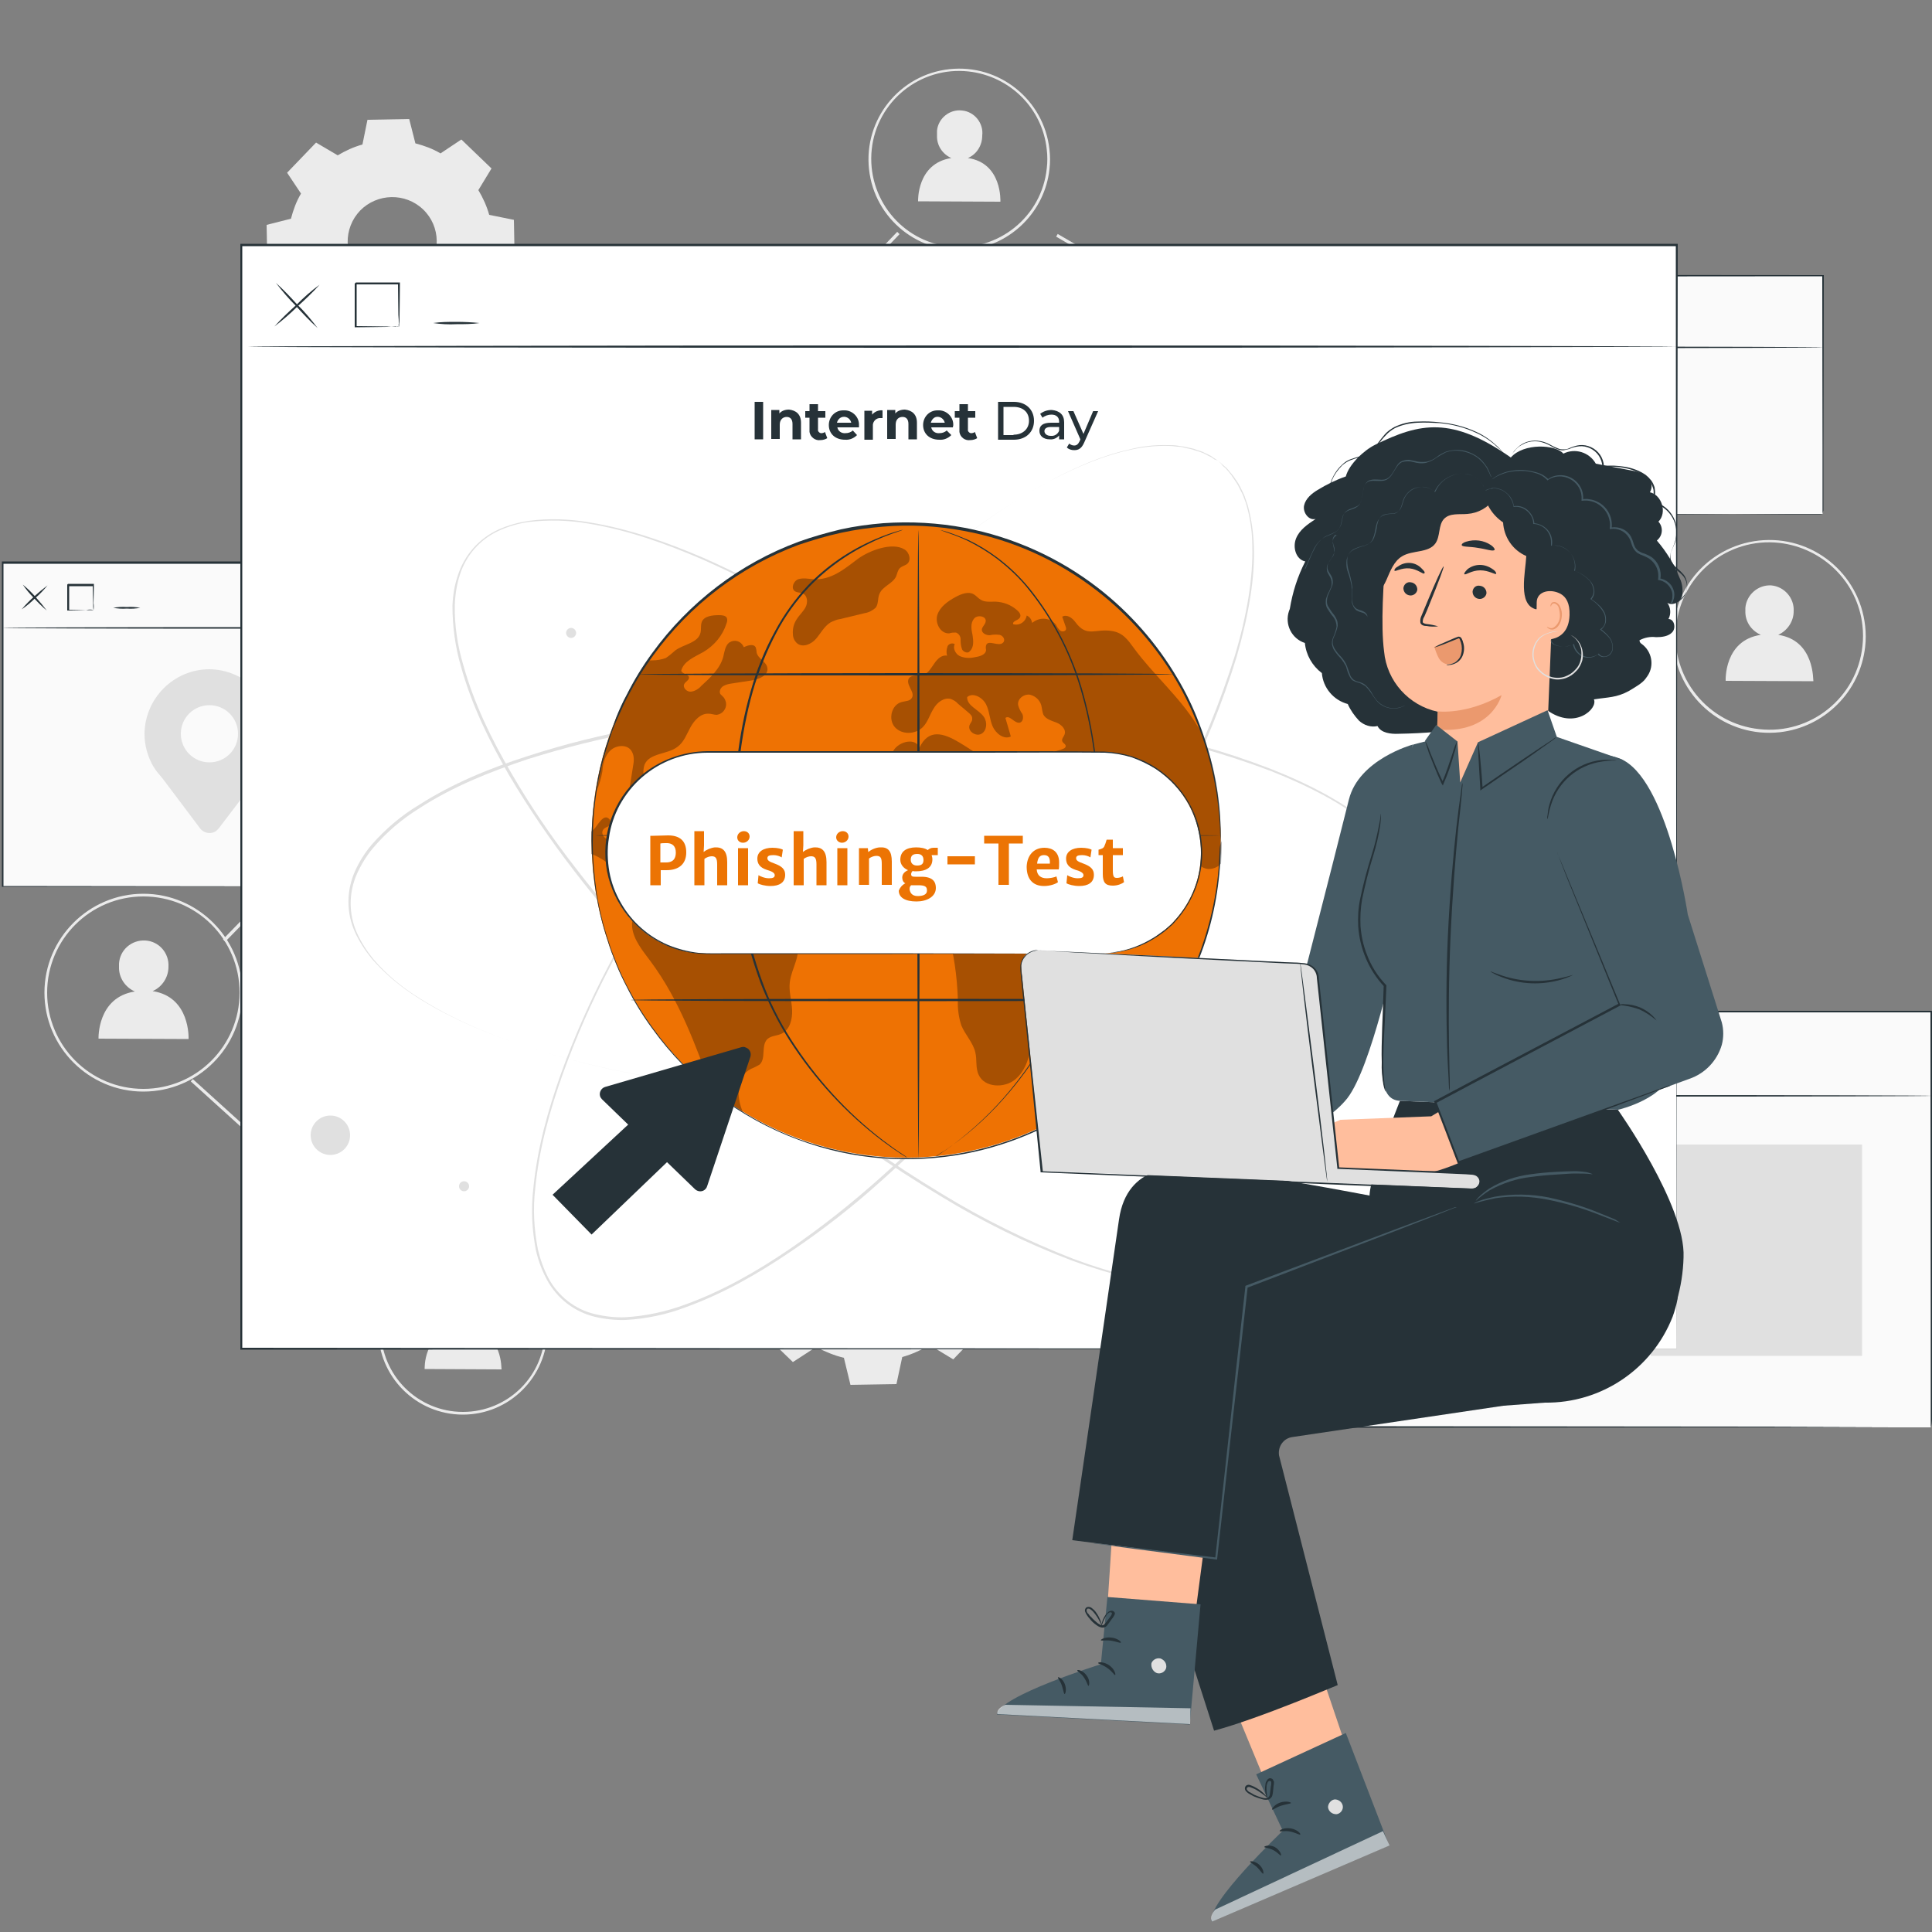 <?xml version="1.0" encoding="utf-8"?>
<!-- Generator: Adobe Illustrator 27.6.1, SVG Export Plug-In . SVG Version: 6.00 Build 0)  -->
<svg version="1.1" id="Ebene_1" xmlns="http://www.w3.org/2000/svg" xmlns:xlink="http://www.w3.org/1999/xlink" x="0px" y="0px"
	 viewBox="0 0 500 500" style="enable-background:new 0 0 500 500;" xml:space="preserve">
<rect x="0" y="0" width="500" height="500" fill="#808080" stroke="none"/>
<style type="text/css">
	.st0{fill:#EBEBEB;}
	.st1{fill:#FAFAFA;}
	.st2{fill:#263238;}
	.st3{fill:#E0E0E0;}
	.st4{fill:#FFFFFF;}
	.st5{fill:#EE7203;}
	.st6{opacity:0.3;}
	.st7{fill:#455A64;}
	.st8{fill:#FFBE9D;}
	.st9{fill:#EB996E;}
	.st10{opacity:0.6;}
	.st11{fill:#EC7404;}
</style>
<g id="freepik--background-complete--inject-9">
	<path class="st0" d="M210.3,298c2.2-1.3,4.6-2.4,7.1-3.1l1.5-7l11.9-0.2l1.7,7c2.5,0.6,4.9,1.6,7.2,2.8l6-3.9l8.5,8.2l-3.7,6.1
		c1.3,2.2,2.4,4.6,3.1,7.1l7,1.5l0.2,11.9l-7,1.7c-0.6,2.5-1.6,4.9-2.8,7.2l3.9,6l-8.2,8.5l-6.1-3.7c-2.2,1.3-4.6,2.4-7.1,3.1
		l-1.5,7l-11.9,0.2l-1.7-7c-2.5-0.6-4.9-1.6-7.2-2.8l-6,3.9l-8.5-8.2l3.7-6.1c-1.3-2.2-2.4-4.6-3.1-7.1l-7-1.5l-0.2-11.9l7-1.7
		c0.6-2.5,1.6-4.9,2.8-7.2l-3.9-6l8.2-8.5L210.3,298L210.3,298z M216.7,313.8c-4.9,5.1-4.7,13.1,0.3,18c5.1,4.9,13.1,4.7,18-0.3
		c4.9-5.1,4.7-13.1-0.3-18c0,0,0,0,0,0C229.6,308.6,221.6,308.8,216.7,313.8C216.7,313.8,216.7,313.8,216.7,313.8z"/>
	<path class="st0" d="M87.4,40.2c2-1.2,4.2-2.2,6.4-2.8l1.3-6.4l10.8-0.2l1.6,6.3c2.3,0.6,4.5,1.4,6.5,2.6l5.4-3.6l7.8,7.5l-3.4,5.6
		c1.2,2,2.2,4.2,2.8,6.4l6.4,1.3l0.2,10.8l-6.3,1.6c-0.5,2.3-1.4,4.5-2.5,6.5l3.6,5.5l-7.5,7.7l-5.6-3.4c-2,1.2-4.2,2.2-6.4,2.8
		l-1.3,6.4L96.3,95l-1.6-6.3c-2.3-0.5-4.5-1.4-6.5-2.5l-5.4,3.6L75,82.3l3.4-5.6c-1.2-2-2.2-4.2-2.8-6.4l-6.4-1.3l-0.2-10.8l6.3-1.6
		c0.6-2.3,1.4-4.5,2.6-6.5l-3.6-5.4l7.5-7.8L87.4,40.2L87.4,40.2z M93.2,54.5c-4.4,4.6-4.3,11.9,0.3,16.3c4.6,4.4,11.9,4.3,16.3-0.3
		c4.4-4.6,4.3-11.9-0.3-16.3c0,0,0,0,0,0C104.9,49.8,97.6,50,93.2,54.5C93.2,54.6,93.2,54.6,93.2,54.5L93.2,54.5z"/>
	
		<rect x="353.3" y="14.8" transform="matrix(0.503 -0.865 0.865 0.503 82.82 359.405)" class="st0" width="0.8" height="185.8"/>
	<path class="st0" d="M58.3,243.7l-0.6-0.6c0.7-0.7,66.8-68.4,94.7-99c20.2-22.1,79.2-83.5,79.8-84.1l0.6,0.6
		c-0.6,0.6-59.5,62-79.8,84.1C125.1,175.3,59,243,58.3,243.7z"/>
	<path class="st0" d="M39.5,256.5c2.5-1.1,4.1-3.6,4.1-6.3c0.2-3.5-2.4-6.6-6-6.8c-3.5-0.2-6.6,2.4-6.8,6c0,0.3,0,0.5,0,0.8
		c-0.1,2.8,1.6,5.3,4.1,6.4c-9.8,1.5-9.4,12.2-9.4,12.2l23.3,0.1C48.8,268.8,49.3,258,39.5,256.5z"/>
	<path class="st0" d="M37.1,282.5c-14.1,0-25.6-11.5-25.6-25.6c0-14.1,11.5-25.6,25.6-25.6s25.6,11.5,25.6,25.6l0,0
		C62.7,271,51.3,282.5,37.1,282.5z M37.1,232c-13.7,0-24.9,11.1-24.9,24.9c0,13.7,11.1,24.9,24.9,24.9S62,270.6,62,256.9
		c0,0,0,0,0,0C62,243.1,50.9,232,37.1,232z"/>
	<path class="st0" d="M460.2,164.3c2.4-1.1,4-3.5,4-6.1c0.2-3.4-2.4-6.4-5.8-6.7c-3.4-0.2-6.4,2.4-6.7,5.8c0,0.3,0,0.5,0,0.8
		c-0.1,2.7,1.5,5.1,4,6.2c-9.6,1.4-9.1,11.9-9.1,11.9l22.7,0.1C469.2,176.2,469.7,165.7,460.2,164.3z"/>
	<path class="st0" d="M460.6,189.5c-13.7,1.5-26-8.4-27.5-22.1c-1.5-13.7,8.4-26,22.1-27.5c13.7-1.5,26,8.4,27.5,22.1
		c0.2,1.8,0.2,3.6,0,5.4C481.4,179,472.2,188.2,460.6,189.5z M460.5,140.5c-13.3-1.5-25.3,8.2-26.7,21.5
		c-1.5,13.3,8.2,25.3,21.5,26.7c13.3,1.5,25.3-8.2,26.7-21.5c0.2-1.8,0.2-3.5,0-5.3C480.8,150.7,471.8,141.8,460.5,140.5
		L460.5,140.5z"/>
	<path class="st0" d="M250.5,40.9c2.3-1,3.7-3.3,3.7-5.8c0.4-3.2-2-6.2-5.2-6.5c-3.2-0.4-6.2,2-6.5,5.2c0,0.4,0,0.8,0,1.3
		c-0.1,2.5,1.4,4.8,3.7,5.8c-9,1.4-8.6,11.2-8.6,11.2l21.3,0.1C258.9,52.1,259.4,42.2,250.5,40.9z"/>
	<path class="st0" d="M250.8,64.6c-12.9,1.4-24.5-7.9-25.9-20.8c-1.4-12.9,7.9-24.5,20.8-25.9c12.9-1.4,24.5,7.9,25.9,20.8
		c0.2,1.7,0.2,3.4,0,5.1C270.4,54.7,261.7,63.4,250.8,64.6z M250.7,18.5c-12.5-1.4-23.8,7.7-25.1,20.2s7.7,23.8,20.2,25.1
		c12.5,1.4,23.8-7.7,25.1-20.2c0.2-1.6,0.2-3.3,0-4.9C269.8,28.1,261.4,19.7,250.7,18.5z"/>
	<path class="st0" d="M121.9,343.9c2.1-0.9,3.5-3.1,3.5-5.4c0-3-2.4-5.5-5.5-5.5c-3,0-5.5,2.4-5.5,5.5c0,2.3,1.3,4.5,3.5,5.4
		c-8.4,1.3-8,10.4-8,10.4l19.9,0.1C129.7,354.4,130.2,345.2,121.9,343.9z"/>
	<path class="st0" d="M119.8,366.1c-12.1,0-21.9-9.8-21.9-21.9s9.8-21.9,21.9-21.9s21.9,9.8,21.9,21.9c0,0,0,0,0,0
		C141.6,356.3,131.9,366.1,119.8,366.1z M119.8,323c-11.7,0-21.2,9.5-21.2,21.2s9.5,21.2,21.2,21.2S141,356,141,344.3
		C141,332.6,131.5,323.1,119.8,323z"/>
	
		<rect x="76.8" y="267.4" transform="matrix(0.671 -0.741 0.741 0.671 -200.309 157.345)" class="st0" width="0.8" height="74.2"/>
</g>
<g id="freepik--Screens--inject-9">
	<rect x="340.3" y="71.3" class="st1" width="131.4" height="61.7"/>
	<path class="st2" d="M471.7,133c0,0,0-0.4,0-1.1c0-0.7,0-1.8,0-3.2c0-2.8,0-7,0-12.3c0-10.7-0.1-26.1-0.1-45.1l0.1,0.2l-131.5,0.1
		l0,0l0.2-0.2c0,21.7,0,42.6,0,61.7l-0.2-0.2l94.4,0.1l27.3,0.1h7.3h1.9L471.7,133l-0.6,0h-1.9H462l-27.2,0.1l-94.5,0.2h-0.2V133
		c0-19.1,0-40,0-61.7v-0.2h0.2l131.5,0.1h0.2v0.2c0,19.1-0.1,34.6-0.1,45.2c0,5.3,0,9.5,0,12.3c0,1.4,0,2.5,0,3.2
		C471.7,132.7,471.7,133,471.7,133z"/>
	<path class="st2" d="M471.9,89.9c0,0.1-29.5,0.2-65.8,0.2s-65.8-0.1-65.8-0.2c0-0.1,29.5-0.2,65.8-0.2S471.9,89.8,471.9,89.9z"/>
	<path class="st2" d="M353.2,77.8c-1.1,1.3-2.3,2.5-3.6,3.6c-1.2,1.2-2.5,2.3-3.9,3.3c1.1-1.3,2.3-2.5,3.6-3.6
		C350.6,79.9,351.9,78.8,353.2,77.8z"/>
	<path class="st2" d="M352.9,84.9c-1.3-1.1-2.5-2.3-3.6-3.6c-1.2-1.2-2.3-2.5-3.3-3.9c1.3,1.1,2.5,2.3,3.6,3.6
		C350.8,82.3,351.9,83.6,352.9,84.9z"/>
	<path class="st2" d="M366.3,84.8c0-0.2,0-0.4,0-0.5c0-0.4,0-0.9-0.1-1.5c0-1.3-0.1-3-0.1-5.1l0.2,0.2h-7.1l0.2-0.2l0,0v1
		c0,0.3,0,0.6,0,1v1.8c0,1.2,0,2.3,0,3.4l-0.2-0.2c2.1,0,3.9,0.1,5.1,0.1l1.5,0.1C366,84.7,366.1,84.7,366.3,84.8
		c-0.6,0-1.2,0.1-1.9,0.1c-1.2,0-3.1,0.1-5.2,0.1H359v-0.2c0-1,0-2.2,0-3.4v-3.7l0,0c-0.2,0.2,0.3-0.3,0.2-0.2h7.1h0.2v0.2
		c0,2.2-0.1,4-0.1,5.2C366.4,83.5,366.4,84.1,366.3,84.8z"/>
	<path class="st2" d="M379.6,84.2c-2.5,0.3-5.1,0.3-7.7,0C374.5,83.9,377.1,83.9,379.6,84.2z"/>
	<rect x="0.6" y="145.6" class="st1" width="119.3" height="83.8"/>
	<path class="st2" d="M119.9,229.4c0,0,0-0.5,0-1.5c0-1,0-2.5,0-4.4c0-3.9,0-9.6,0-16.9c0-14.6-0.1-35.5-0.1-60.9l0.2,0.2H0.7l0,0
		l0.2-0.2c0,30,0,58.4,0,83.8l-0.2-0.2l86,0.1l24.5,0.1h6.5h1.7L119.9,229.4l-2.1-0.1h-6.5l-24.4,0.1l-86.1,0.1H0.5v-0.2
		c0-25.4,0-53.8,0-83.8v-0.2h0.2H120h0.2v0.3c0,25.5-0.1,46.4-0.1,61c0,7.3,0,13-0.1,16.9c0,1.9,0,3.4,0,4.4
		S119.9,229.4,119.9,229.4z"/>
	<path class="st2" d="M120,162.5c0,0.1-26.7,0.2-59.7,0.2s-59.7-0.1-59.7-0.2s26.7-0.2,59.7-0.2S120,162.5,120,162.5z"/>
	<path class="st2" d="M12.3,151.5c-1,1.2-2,2.3-3.2,3.3c-1.1,1.1-2.3,2.1-3.5,2.9c1-1.2,2.1-2.3,3.2-3.3
		C9.9,153.4,11.1,152.4,12.3,151.5z"/>
	<path class="st2" d="M12.1,158c-1.2-1-2.3-2.1-3.3-3.2c-1.1-1.1-2.1-2.3-2.9-3.5c1.2,1,2.3,2,3.3,3.2
		C10.2,155.6,11.2,156.8,12.1,158z"/>
	<path class="st2" d="M24.2,157.9c-0.1-0.6-0.1-1.2-0.1-1.8c0-1.1-0.1-2.7-0.1-4.6l0.2,0.2h-6.5l0.2-0.2l0,0v1.7c0,0.6,0,1.1,0,1.7
		c0,1.1,0,2.1,0,3.1l-0.2-0.2c1.9,0,3.5,0.1,4.6,0.1C23,157.7,23.7,157.7,24.2,157.9c-0.5,0-1.1,0-1.7,0c-1.1,0-2.8,0.1-4.8,0.1
		h-0.3v-0.2c0-1,0-2,0-3.1c0-0.5,0-1.1,0-1.7v-1.7l0,0l0.2-0.2h6.5h0.2v0.2c0,2-0.1,3.6-0.1,4.8C24.3,156.7,24.3,157.3,24.2,157.9z"
		/>
	<path class="st2" d="M36.3,157.3c-1.1,0.2-2.3,0.3-3.5,0.2c-1.2,0.1-2.3,0-3.5-0.2c1.1-0.2,2.3-0.3,3.5-0.2
		C34,157,35.1,157.1,36.3,157.3z"/>
	<path class="st3" d="M70.9,190c0-9.2-7.5-16.7-16.7-16.8c-9.2,0-16.7,7.5-16.8,16.7c0,3,0.8,5.9,2.3,8.5l0,0l0.1,0.1
		c0.6,1.1,1.4,1.9,2.3,3l9.7,12.9c1,1.3,2.9,1.6,4.2,0.6c0.2-0.2,0.4-0.4,0.6-0.6l9.6-12.6c0.9-1,1.7-2.1,2.4-3.2v-0.1l0,0
		C70.1,195.9,70.9,193,70.9,190z M54.2,197.3c-4.1,0-7.4-3.3-7.4-7.4s3.3-7.4,7.4-7.4s7.4,3.3,7.4,7.4
		C61.6,194,58.3,197.3,54.2,197.3C54.2,197.3,54.2,197.3,54.2,197.3L54.2,197.3z"/>
	<rect x="346.6" y="261.9" class="st1" width="153.1" height="107.5"/>
	<path class="st2" d="M499.7,369.4c0,0,0-0.7,0-2s0-3.2,0-5.7c0-5,0-12.3,0-21.7c0-18.7-0.1-45.6-0.1-78.2l0.2,0.2l-153.1,0l0,0
		l0.2-0.2c0,38.4,0,75,0,107.5l-0.2-0.2l110.4,0.1l31.5,0.1h8.4h2.2h0.7h-0.7H497h-8.3l-31.4,0.1l-110.5,0.1h-0.2v-0.2
		c0-32.6,0-69.1,0-107.5v-0.2h0.2l153.1,0h0.2v0.3c0,32.7-0.1,59.6-0.1,78.3c0,9.3,0,16.6,0,21.6c0,2.5,0,4.4,0,5.7
		C499.9,368.8,499.7,369.4,499.7,369.4z"/>
	<path class="st2" d="M499.9,283.6c0,0.1-34.3,0.2-76.7,0.2s-76.7-0.1-76.7-0.2c0-0.1,34.3-0.2,76.7-0.2S499.9,283.5,499.9,283.6z"
		/>
	<path class="st2" d="M361.7,269.5c-1.3,1.5-2.7,2.9-4.2,4.1c-1.4,1.4-2.9,2.7-4.5,3.8c1.3-1.5,2.7-2.9,4.2-4.1
		C358.6,271.9,360.1,270.7,361.7,269.5z"/>
	<path class="st2" d="M361.3,277.8c-1.5-1.3-2.9-2.7-4.1-4.2c-1.4-1.4-2.7-2.9-3.8-4.5C356.2,271.8,358.9,274.7,361.3,277.8z"/>
	<path class="st2" d="M376.9,277.6c0-0.2,0-0.4,0-0.6l-0.1-1.7c0-1.5-0.1-3.5-0.1-6l0.2,0.2h-8.3c0,0.1,0.4-0.4,0.2-0.2l0,0v2.2
		c0,0.7,0,1.4,0,2.1c0,1.4,0,2.7,0,3.9l-0.2-0.2c2.5,0,4.5,0.1,6,0.1l1.7,0.1C376.5,277.6,376.7,277.6,376.9,277.6
		c-0.2,0-0.4,0-0.6,0l-1.7,0.1c-1.4,0-3.6,0.1-6.1,0.1h-0.2v-0.2c0-1.2,0-2.5,0-3.9v-4.4l0,0c-0.2,0.2,0.3-0.3,0.2-0.2h8.3h0.2v0.2
		c0,2.5-0.1,4.6-0.1,6.1c0,0.7,0,1.2-0.1,1.7C377,277.2,376.9,277.4,376.9,277.6z"/>
	<path class="st2" d="M392.4,276.9c-3,0.3-6,0.3-8.9,0C386.4,276.6,389.4,276.6,392.4,276.9z"/>
	<rect x="427.2" y="296.2" class="st3" width="54.7" height="54.7"/>
</g>
<g id="freepik--Window--inject-9">
	<rect x="62.3" y="63.4" class="st4" width="371.5" height="285.6"/>
	<path class="st2" d="M433.9,349.1c0-1.8-0.1-113.1-0.2-285.6l0.2,0.2H62.4l0,0l0.3-0.3c0,102.9,0,200.2,0,285.6l-0.2-0.2
		L433.9,349.1l-371.5,0.2h-0.2V349c0-85.4,0-182.8,0-285.6v-0.3h0.3h371.5h0.2v0.2C433.9,236,433.9,347.3,433.9,349.1z"/>
	<path class="st3" d="M327.9,325c0,0,0.3-0.4,1-1.3l0.5-0.7c0.2-0.3,0.3-0.6,0.5-0.9c0.5-0.8,0.9-1.6,1.2-2.4c0.2-0.5,0.4-1,0.6-1.5
		c0.2-0.5,0.3-1.1,0.5-1.8c0.2-0.6,0.3-1.3,0.4-2c0.1-0.7,0.2-1.4,0.3-2.2c0.3-3.5,0.1-7-0.5-10.4c-1.2-7.8-4.5-16.9-9.5-26.9
		c-5.9-11.2-12.7-21.9-20.5-31.9c-9.4-12.2-19.6-23.6-30.6-34.3c-12.6-12.3-26-23.8-40.1-34.3c-7.5-5.5-15.4-10.9-23.7-15.9
		c-8.5-5.2-17.3-9.8-26.4-13.8c-9.3-4-19-7.5-29.3-9.2c-5.2-0.9-10.4-1-15.6-0.4c-2.6,0.4-5.1,1.1-7.5,2.2
		c-4.9,2.2-8.6,6.4-10.2,11.5c-0.8,2.5-1.2,5.1-1.3,7.8c-0.1,5.2,0.7,10.5,2.2,15.5c2.8,10.1,7.4,19.4,12.5,28.1
		c5,8.6,10.6,16.8,16.7,24.6c5.9,7.7,12.2,15,18.5,21.7c12,12.9,24.9,24.9,38.6,36c11.9,9.7,24.5,18.6,37.6,26.5
		c10.8,6.6,22.2,12.2,34,16.8c10.5,3.9,19.9,6.1,27.8,6.4c3.5,0.2,7,0,10.4-0.7c0.7-0.1,1.4-0.3,2.1-0.5c0.6-0.2,1.3-0.4,1.9-0.6
		l1.7-0.7c0.5-0.3,1-0.5,1.4-0.8c0.8-0.4,1.6-0.9,2.3-1.5c0.3-0.2,0.6-0.4,0.9-0.7l0.7-0.6C327.5,325.4,327.9,325.1,327.9,325
		c0,0-0.4,0.4-1.1,1.2l-0.6,0.6c-0.3,0.2-0.6,0.4-0.9,0.7c-0.7,0.6-1.5,1.1-2.3,1.5c-0.5,0.2-0.9,0.5-1.4,0.8l-1.7,0.7
		c-0.6,0.3-1.3,0.5-1.9,0.7c-0.7,0.2-1.4,0.4-2.1,0.6c-3.4,0.7-6.9,1-10.4,0.8c-7.9-0.3-17.4-2.5-27.9-6.3
		c-11.9-4.5-23.3-10.1-34.1-16.7c-13.2-7.9-25.8-16.7-37.7-26.4c-13.7-11.1-26.7-23.1-38.7-36c-6.3-6.8-12.6-14.1-18.5-21.8
		c-6.1-7.9-11.7-16.1-16.8-24.7c-5.1-8.8-9.7-18.1-12.5-28.2c-1.5-5.1-2.2-10.4-2.2-15.7c0.1-2.7,0.5-5.3,1.4-7.9
		c1.7-5.3,5.5-9.6,10.6-11.9c2.5-1.1,5.1-1.8,7.7-2.2c5.3-0.7,10.6-0.5,15.8,0.4c10.4,1.7,20.2,5.2,29.5,9.2
		c9.1,4,17.9,8.7,26.4,13.8c8.3,5,16.3,10.4,23.7,15.9c14.2,10.5,27.6,22,40.2,34.4c11,10.8,21.3,22.3,30.7,34.5
		c7.8,10,14.6,20.7,20.5,32c5,10,8.3,19.2,9.5,27c0.6,3.4,0.7,7,0.4,10.4c0,0.8-0.2,1.5-0.3,2.2c-0.1,0.7-0.2,1.3-0.4,2l-0.5,1.8
		c-0.2,0.5-0.4,1-0.6,1.5c-0.3,0.8-0.8,1.7-1.3,2.4c-0.2,0.3-0.4,0.7-0.6,0.9l-0.6,0.7C328.2,324.6,327.9,325,327.9,325z"/>
	<path class="st3" d="M365.8,233.4c0,0-0.1-0.5-0.1-1.6c0-0.3,0-0.6-0.1-0.9s-0.1-0.7-0.2-1.1c-0.2-0.9-0.4-1.8-0.7-2.6
		c-0.2-0.5-0.3-1-0.6-1.5c-0.2-0.6-0.5-1.1-0.8-1.6c-0.3-0.6-0.6-1.2-1-1.7c-0.4-0.6-0.7-1.2-1.2-1.8c-2.1-2.8-4.5-5.3-7.3-7.4
		c-6.1-5-14.6-9.6-25-13.7c-11.9-4.5-24.1-7.9-36.6-10.1c-15.1-2.8-30.3-4.6-45.7-5.3c-17.6-0.9-35.2-0.5-52.8,1.2
		c-9.3,0.9-18.7,2.2-28.3,4c-9.8,1.8-19.4,4.2-28.9,7.2c-9.6,3.2-19.2,7-28,12.7c-4.5,2.8-8.5,6.2-11.9,10.2c-1.7,2-3.1,4.3-4.2,6.7
		c-2.2,4.9-2.2,10.5,0,15.4c1.1,2.4,2.5,4.6,4.2,6.7c3.4,4,7.5,7.4,11.9,10.1c8.8,5.6,18.4,9.5,28,12.7c9.5,3,19.1,5.4,28.9,7.2
		c9.6,1.8,19,3.1,28.3,4c17.5,1.6,35.2,2,52.8,1.1c15.3-0.7,30.6-2.4,45.7-5.3c12.5-2.3,24.7-5.7,36.6-10.1
		c10.4-4.1,18.9-8.7,25-13.7c2.7-2.2,5.2-4.7,7.3-7.4c0.5-0.6,0.8-1.2,1.2-1.8c0.4-0.6,0.7-1.1,1-1.7c0.3-0.6,0.6-1.1,0.8-1.6
		c0.3-0.5,0.4-1.1,0.6-1.5c0.3-0.9,0.6-1.7,0.7-2.6c0.1-0.4,0.2-0.7,0.2-1.1c0-0.3,0-0.6,0.1-0.9C365.8,234,365.9,233.4,365.8,233.4
		c0,0,0,0.5,0,1.6c0,0.3,0,0.6-0.1,0.9c-0.1,0.3-0.1,0.7-0.2,1.1c-0.1,0.9-0.4,1.8-0.7,2.6c-0.2,0.5-0.3,1-0.5,1.6
		c-0.2,0.6-0.5,1.1-0.8,1.7c-0.3,0.6-0.6,1.2-1,1.7c-0.4,0.6-0.8,1.2-1.2,1.8c-2.1,2.8-4.5,5.3-7.3,7.5c-6.1,5.1-14.6,9.7-25,13.8
		c-11.9,4.5-24.1,7.9-36.6,10.2c-15.1,2.9-30.4,4.7-45.8,5.4c-17.6,0.9-35.3,0.5-52.8-1.1c-9.3-0.9-18.8-2.1-28.3-4
		c-9.8-1.8-19.5-4.2-29-7.2c-9.6-3.2-19.3-7.1-28.2-12.7c-4.5-2.8-8.6-6.2-12.1-10.2c-1.7-2.1-3.2-4.4-4.3-6.8
		c-2.3-5-2.3-10.8,0-15.9c1.1-2.4,2.5-4.7,4.3-6.8c3.5-4,7.6-7.5,12.1-10.2c8.9-5.7,18.5-9.6,28.2-12.7c9.5-3.1,19.2-5.5,29-7.3
		c9.6-1.8,19.1-3.1,28.3-4c17.6-1.6,35.2-2,52.8-1.1c15.4,0.7,30.6,2.5,45.7,5.4c12.5,2.3,24.7,5.7,36.6,10.3
		c10.4,4.1,19,8.8,25,13.8c2.7,2.2,5.2,4.7,7.3,7.5c0.4,0.6,0.8,1.2,1.2,1.8c0.4,0.6,0.7,1.1,1,1.7l0.8,1.7c0.2,0.5,0.4,1.1,0.5,1.6
		c0.3,0.9,0.5,1.8,0.7,2.7c0.1,0.4,0.2,0.7,0.2,1.1c0,0.3,0,0.6,0.1,0.9C365.8,232.9,365.8,233.4,365.8,233.4z"/>
	<path class="st3" d="M315.5,119.4l-1.4-0.9l-0.7-0.5c-0.3-0.2-0.6-0.3-1-0.5c-0.8-0.4-1.6-0.8-2.5-1c-0.5-0.2-1-0.4-1.6-0.5
		l-1.8-0.4c-0.6-0.1-1.3-0.2-2-0.3c-0.7-0.1-1.4-0.1-2.2-0.1c-3.5-0.1-7,0.3-10.3,1.2c-7.7,1.7-16.6,5.7-26.2,11.4
		c-10.8,6.6-21,14.2-30.4,22.6c-11.5,10.2-22.2,21.2-32.1,32.9c-11.5,13.4-22,27.6-31.4,42.4c-4.9,7.9-9.8,16.1-14.2,24.8
		c-4.6,8.8-8.6,17.9-12,27.3c-3.4,9.5-6.2,19.5-7.2,29.9c-0.6,5.2-0.3,10.5,0.7,15.6c0.6,2.6,1.5,5.1,2.7,7.4
		c2.5,4.7,6.9,8.2,12.1,9.4c2.6,0.6,5.2,0.9,7.8,0.8c5.2-0.3,10.4-1.4,15.3-3.2c9.8-3.5,18.8-8.7,27.2-14.4
		c8.2-5.6,16-11.8,23.4-18.4c7.3-6.5,14.1-13.2,20.5-19.9c12-12.9,23.1-26.6,33.2-41c8.8-12.5,16.8-25.7,23.8-39.3
		c5.8-11.2,10.6-23,14.4-35.1c3.2-10.7,4.7-20.3,4.5-28.2c0-3.5-0.5-7-1.4-10.3c-0.2-0.7-0.4-1.4-0.7-2.1c-0.2-0.6-0.5-1.3-0.8-1.8
		l-0.8-1.6c-0.3-0.5-0.6-1-0.9-1.4c-0.5-0.8-1-1.5-1.6-2.2c-0.3-0.3-0.5-0.6-0.7-0.8c-0.2-0.2-0.5-0.4-0.7-0.6
		C315.9,119.8,315.5,119.5,315.5,119.4c0,0,0.4,0.4,1.2,1.1l0.7,0.6c0.2,0.2,0.5,0.5,0.7,0.8c0.6,0.7,1.2,1.4,1.7,2.2
		c0.3,0.4,0.6,0.9,0.9,1.4l0.8,1.6c0.3,0.6,0.6,1.2,0.8,1.9c0.2,0.7,0.5,1.3,0.7,2.1c0.9,3.4,1.4,6.9,1.5,10.4
		c0.3,7.9-1.3,17.5-4.4,28.3c-3.7,12.1-8.5,23.9-14.3,35.2c-7,13.7-14.9,26.9-23.8,39.4c-10.1,14.4-21.2,28.2-33.2,41
		c-6.4,6.8-13.2,13.5-20.5,20c-7.4,6.7-15.2,12.8-23.5,18.4c-8.4,5.7-17.4,10.9-27.3,14.5c-5,1.9-10.2,3-15.5,3.3
		c-2.7,0.1-5.4-0.2-8-0.8c-5.4-1.3-9.9-4.8-12.5-9.7c-1.3-2.4-2.2-4.9-2.8-7.5c-1-5.2-1.3-10.5-0.7-15.8c1-10.5,3.8-20.5,7.2-30
		c3.4-9.4,7.4-18.5,12-27.3c4.5-8.7,9.3-16.9,14.3-24.8c9.5-14.9,20-29.1,31.5-42.4c10-11.7,20.7-22.7,32.3-32.9
		c9.5-8.5,19.7-16,30.5-22.6c9.6-5.7,18.6-9.6,26.3-11.3c3.4-0.8,6.9-1.2,10.4-1.1c0.7,0,1.5,0.1,2.2,0.2c0.7,0,1.3,0.1,2,0.3
		l1.8,0.4c0.6,0.2,1.1,0.4,1.6,0.5c0.9,0.3,1.7,0.6,2.5,1.1c0.4,0.2,0.7,0.3,1,0.5l0.7,0.5C315.1,119.1,315.5,119.4,315.5,119.4z"/>
	<circle class="st3" cx="85.5" cy="293.8" r="5.1"/>
	<path class="st3" d="M377.4,131.9c0,2.8-2.3,5.1-5.1,5.1c-2.8,0-5.1-2.3-5.1-5.1c0-2.8,2.3-5.1,5.1-5.1S377.4,129,377.4,131.9
		C377.4,131.9,377.4,131.9,377.4,131.9z"/>
	<circle class="st3" cx="120.1" cy="307" r="1.3"/>
	<path class="st3" d="M149.1,163.8c0,0.7-0.6,1.3-1.3,1.3c-0.7,0-1.3-0.6-1.3-1.3c0-0.7,0.6-1.3,1.3-1.3c0,0,0,0,0,0
		C148.5,162.5,149.1,163.1,149.1,163.8C149.1,163.8,149.1,163.8,149.1,163.8z"/>
	<path class="st3" d="M351.8,233.4c0,0.7-0.6,1.3-1.3,1.3c-0.7,0-1.3-0.6-1.3-1.3c0-0.7,0.6-1.3,1.3-1.3
		C351.2,232.1,351.8,232.7,351.8,233.4L351.8,233.4z"/>
	<path class="st3" d="M369.8,172.9c0,0.7-0.6,1.3-1.3,1.3s-1.3-0.6-1.3-1.3c0-0.7,0.6-1.3,1.3-1.3l0,0
		C369.2,171.6,369.8,172.2,369.8,172.9z"/>
	<ellipse class="st5" cx="234.5" cy="217.6" rx="81.4" ry="82"/>
	<g class="st6">
		<path d="M204.4,254.2c0.4-3.6,3.2-7.2,1.6-10.4c-1.8-3.6-7-3-10.7-4.6c-5.1-2.3-6.7-8.6-10.1-13.1c-3-4-10-8.4-15.3-7.2
			c-3.9,0.9-5.2,3.2-5.6,6l-0.5-0.1c-1.4-0.2-3.1-0.2-3.9-1.4c-0.9-1.4,0-3.4-1-4.8c-0.6-0.6-1.3-1.1-2-1.5
			c-0.7-0.5-1.3-1.4-0.9-2.2c0.4-0.8,1.3-0.8,1.7-1.3c0.4-0.5,0.4-1.1,0-1.6c-1.5-1.7-3.1,1.8-4,2.6c-0.2,0.2-0.4,0.4-0.7,0.6l0,0
			c0,0.1,0,0.3,0,0.4c0,0.5,0,1,0,1.5c0,0.5,0,1,0,1.5c0,0.5,0,0.8,0,1.2s0,0.8,0,1.2c0.9,0.3,1.7,0.7,2.5,1.2
			c1.6,0.9,3.3,2.1,3.5,4c0,0.3,0,0.6,0.2,0.9c0.2,0.2,0.5,0.3,0.8,0.4c1.4,0.3,2.7,0.5,4.1,0.6c0,1.6,0.1,3.3,0.1,4.9
			c0,2.4-0.8,4.7-0.6,7c0.4,3.3,2.7,6,4.7,8.7c7.6,10.2,11.7,21.8,16.1,33.7l0,0c0.8,0.7,2,1.5,2.8,2.1c0.7,0.5,1.3,0.9,2,1.4
			c0.7,0.5,1.3,0.9,2,1.3c0.5,0.3,0.6,0.4,1.1,0.7c-0.1-0.1,0,0.1,0,0c-1.8-4-1.8-9.4,2.1-11.3c0.8-0.3,1.5-0.7,2.2-1.1
			c1.7-1.6,0.3-4.9,2-6.6c1-0.9,2.5-0.8,3.7-1.4c2.1-1,2.8-3.7,2.7-6.1S204.1,256.5,204.4,254.2z"/>
	</g>
	<g class="st6">
		<path d="M158.1,194.1c1.5-1.3,4.2-1.5,5.3,0.2c0.8,1.2,0.7,2.7,0.4,4.2c-0.3,1.9-0.6,3.8-0.9,5.7c-0.1,0.6-0.1,1.2,0.1,1.7
			c0.6,1.2,2.5,1,3.3-0.1c0.6-1.2,0.8-2.6,0.5-3.9c-0.4-1.3-0.4-2.7,0-4c1.3-3.1,5.9-2.6,8.5-4.6c1.7-1.2,2.4-3.3,3.4-5.1
			s2.6-3.6,4.7-3.5c0.7,0,1.4,0.3,2.1,0.3c1.5-0.2,2.6-1.6,2.4-3.1c-0.1-0.5-0.3-1-0.6-1.4c-0.3-0.3-0.6-0.6-0.9-0.9
			c-0.3-0.7,0-1.5,0.7-2c0.7-0.4,1.4-0.6,2.2-0.7l5.2-0.8c1.9-0.3,4.4-1.3,4.1-3.2c-0.2-1.7-2.5-2.4-2.8-4.1c0-0.4-0.1-0.8-0.2-1.2
			c-0.5-1.1-2.1-0.6-3.1-0.1c-0.5-1.3-1.9-2-3.2-1.5c-0.2,0.1-0.4,0.2-0.6,0.3c-1,0.8-1.2,2.3-1.5,3.6c-0.8,3.1-3.3,5.4-5.7,7.6
			c-0.7,0.8-1.7,1.4-2.7,1.5c-1.1,0.1-2.2-1.1-1.7-2c0.3-0.6,1.3-1,1.2-1.7c-0.1-0.9-1.7-0.8-2-1.7c0.6-2.5,3.5-3.6,5.8-4.9
			c2.8-1.7,4.9-4.2,5.9-7.3c0.2-0.5,0.3-1,0.1-1.5c-0.3-0.6-1.2-0.7-2-0.7c-1.7,0-3.9,0.2-4.5,1.8c-0.3,0.9-0.1,1.8-0.3,2.7
			c-0.6,2.7-4.3,3-6.5,4.6c-0.8,0.7-1.6,1.4-2.5,2c-1.1,0.4-2.3,0.6-3.4,0.6c-0.2,0-0.7,0-0.9,0c-0.7,1-1.3,1.9-1.9,2.9
			s-1.3,2.2-1.9,3.2c-2.9,5-5.2,10.3-6.9,15.8c-0.6,1.9-1.2,4-1.7,6c-0.5,2-0.8,3.9-1.2,5.9c0.7-1.6,1.2-3.4,1.5-5.1
			C156,197.5,156.6,195.4,158.1,194.1z"/>
	</g>
	<g class="st6">
		<path d="M226.6,157.3c0.8-1,0.5-2.5,1-3.6c0.8-2,3.4-2.6,4.3-4.5c0.3-0.7,0.4-1.6,1-2.2c0.6-0.5,1.2-0.6,1.8-1
			c1.2-0.9,0.7-3-0.6-3.8c-3.2-2-9.1,0.3-11.9,2.3c-3.5,2.6-7,5.7-11.7,5.4c-1.3-0.1-2.6-0.4-3.9,0c-1.2,0.4-2,2.3-0.9,3.1
			c0.6,0.4,1.4,0.3,2.1,0.6c1.2,0.6,1.3,2.3,0.7,3.5c-0.6,1.2-1.7,2.1-2.4,3.3c-0.7,1.1-1,2.4-0.9,3.7c0,0.9,0.4,1.8,1.1,2.4
			c1.5,1.2,3.7,0.2,4.9-1.2c1.2-1.4,2.1-3.2,3.7-4.2c0.8-0.4,1.7-0.8,2.6-0.9l6.2-1.5C224.9,158.5,225.8,158,226.6,157.3z"/>
	</g>
	<g class="st6">
		<path d="M316,217c0-1.2,0-2.3-0.1-3.5c-0.1-1.2-0.1-2.3-0.2-3.5c-0.1-0.9-0.2-1.9-0.3-2.8c-0.1-0.9-0.2-2.1-0.4-3
			c-0.4-2.8-1-5.5-1.8-8.2c-0.3-1.1-0.8-2.2-1.2-3.2c-0.3-1-0.7-2.1-1.1-3.1l0,0l0,0c-0.4-0.8-0.8-1.5-1.3-2.3
			c-4.5-7.2-11.1-12.8-16.1-19.6c-1.6-2.2-2.9-4.1-5.8-4.5c-4.2-0.7-6.4,1.8-9.4-2.3c-0.8-1.1-2.2-2.1-3.4-1.4
			c0.3,0.9,0.6,1.7,0.9,2.6c0.1,0.2,0.1,0.4,0.1,0.6c-0.1,0.6-1,0.8-1.5,0.4c-0.5-0.4-0.8-0.9-1.1-1.5c-1.4-1.8-4-2.1-5.9-0.7
			c-0.1,0.1-0.2,0.1-0.3,0.2c-0.1-0.8-0.6-1.6-1.4-1.9c-0.2,1.5-1.7,2.6-3.2,2.3c-0.1,0-0.2,0-0.3-0.1c-0.2-0.8,1.2-0.9,1.7-1.6
			c0.5-0.7-0.1-1.5-0.7-2c-1.6-1.4-3.5-2.1-5.6-2.2c-1.3,0-2.7,0.2-3.8-0.5c-0.7-0.4-1.1-1-1.8-1.4c-1.4-0.8-3.2-0.1-4.7,0.7
			c-2,1.1-4,2.5-4.7,4.6c-0.7,2.1,0.8,5,3.1,4.8c0.6-0.2,1.1-0.2,1.7-0.2c0.8,0.3,1.3,1.1,1.2,2c0,0.8,0.1,1.6,0.4,2.4
			c0.4,0.7,1.6,1.1,2,0.4c1.1-1,0.9-2.7,0.7-4.1c-0.3-1.4-0.6-3,0.3-4.2c0.8-1.2,3.3-0.8,3.1,0.6c-0.1,0.9-1.1,1.5-1,2.3
			s1.1,1.3,2,1.3c0.9-0.2,1.7-0.2,2.6-0.1c0.9,0.2,1.6,1.3,0.9,2c-1.1,1.2-3.9-0.9-4.4,0.7c-0.1,0.4-0.1,0.8,0,1.2
			c-0.1,1.3-1.7,1.7-3,1.9c-1.3,0.3-2.6,0.2-3.8-0.3c-1.1-0.5-1.9-2.1-1.3-3.1c-0.7-0.4-1.6-0.1-1.9,0.6c0,0,0,0.1,0,0.1
			c-0.3,0.7-0.3,1.6-0.1,2.3c-1.3-0.3-2.5,0.8-3.3,2c-0.8,1.1-1.5,2.5-2.8,2.9c-1.3,0.4-3.1-0.1-3.8,1c-0.9,1.6,1.7,3.5,0.8,5
			c-0.5,0.9-1.7,0.8-2.7,1.1c-2.6,0.7-3.5,4.5-1.7,6.5s5.3,1.9,7.2,0c1.3-1.3,1.8-3.2,2.8-4.8c0.9-1.6,2.7-3,4.5-2.5
			c0.7,0.3,1.3,0.6,1.8,1.2l2.6,2.2c0.6,0.5,1.2,1,1.1,1.8c0,0.7-0.5,1-0.7,1.6c-0.5,1.6,1.7,3,3.1,2.2c1.4-0.8,1.6-3,0.6-4.4
			c-1.3-1.9-4.4-2.8-4.3-5.1c1.5-1.3,4,0.1,4.9,1.9c0.9,1.8,0.9,3.9,1.7,5.7c0.8,1.8,2.9,3.5,4.7,2.6c-0.5-1.6-0.9-3.2-1.4-4.8
			c1.1-0.9,2.4,1.6,3.8,1.2c0.8-0.3,0.9-1.4,0.6-2.2c-0.5-0.7-0.9-1.5-1.1-2.3c-0.3-1.6,1.5-3,3.1-2.7c1.6,0.4,2.8,1.7,3,3.3
			c0.1,0.6,0.2,1.2,0.4,1.8c0.6,1.2,2.1,1.6,3.4,2.1c1.3,0.5,2.6,1.8,2.1,3.1c-0.2,0.6-0.8,1.1-0.6,1.7c0.2,0.6,0.9,0.7,0.9,1.3
			c0,0.4-0.4,0.6-0.7,0.7c-0.8,0.4-1.8,0.5-2.6,0.9c-0.9,0.3-1.5,1.2-1.5,2.1c0.1,1.3,1.6,1.9,2.4,3c0.7,1.1,0.6,2.4,1,3.5
			c0.5,1,1.2,2,2,2.8c2.1,3,2.6,6.7,3.7,10.1c0.5,1.6,1.3,3.3,2.9,3.6c0.9,0.1,1.8-0.1,2.6-0.5c2.3-0.9,4.7-1.9,6.3-3.8
			c1.6-1.9,2.2-4.9,0.5-6.8c-0.2-0.3-0.5-0.4-0.8-0.5c-0.4,0-0.9,0.2-1.2,0.4c-1.2,0.5-2.6,0.2-3.6-0.8c-0.9-0.9-1.6-2-2.1-3.2
			l-1.9-3.9c0.9-0.6,2-0.4,2.8,0.3c0.7,0.7,1.3,1.5,1.9,2.3c1.9,2.4,5.1,3.5,8.1,3.8c0.8,0,1.6,0.2,2.3,0.5c2.3,1,3,4.4,5.3,5.1
			c0.7,0.1,1.4,0.3,2.1,0.5c0.9,0.6,1.5,1.5,1.7,2.5c0.4,1.9,0.9,3.8,1.5,5.7c0.8,1.8,2.4,3.4,4.3,3.5c1.2,0,2.4-0.5,3.2-1.4
			c0.1-1.8,0.2-3.6,0.2-5.4C316,217.7,316,217.4,316,217z"/>
	</g>
	<g class="st6">
		<path d="M283,250.7c-1.2,0.2-1.5,1-2.1,1.8c-0.9,1.2-2.1,2.3-2.9,3.5c-1.3,2-0.1,5-1.9,6.7c-0.4,0.3-0.8,0.6-1.1,0.9
			c-0.7,0.9-0.5,2.2,0.4,2.8c0.9,0.6,2.1,0.6,3,0c0.9-0.6,1.6-1.5,1.9-2.5c0.1-0.8,0.5-1.5,1-2.1c1-0.9,2.5-0.2,3.9-0.4
			C290.7,260.8,288.3,249.8,283,250.7z"/>
	</g>
	<g class="st6">
		<path d="M284.9,235.4c3.2-2.8,4.5-9.1,0.5-10.5c-1.5-0.6-3.3-0.1-4.8-0.7c-2-0.8-2.9-3-3.6-4.9c-1.9-5.2-3.7-10.4-5.6-15.6
			c-1.1-3.1-2.8-6.7-6.1-7.2c-1.9-0.3-3.7,0.6-5.5,1c-6.4,1.2-17.1-14.2-21.9-3.9c-0.7-2.8-5.3-1.8-6.7,0.7s-1.8,5.8-4.1,7.5
			c-1.8,1.3-4.4,1.4-5.8,3.1c-1,1.2-1.2,2.8-1.3,4.4c-0.2,3-0.5,5.9-0.7,8.9c-0.2,2.4-0.4,4.9,0.8,7c1.2,2.1,4.3,3.2,6,1.6
			c0.8-0.7,1.2-1.9,1.8-2.7c1.1-1.4,3-2.1,4.8-1.6c1.4,0.5,2.7,1.4,3.6,2.5c8.3,8.9,11.2,21.6,11.6,33.8c-0.1,2.2,0.2,4.5,0.9,6.6
			c1,2.4,3,4.4,3.6,6.9c0.5,2,0,4.1,0.9,5.9c1.5,3.3,6.7,3.5,9.5,1.1c2.8-2.4,3.8-6.3,4.3-9.9s1-7.5,3-10.6c1.3-1.9,3.1-3.4,4-5.5
			c1.2-3,0.3-6.5,1.5-9.4C277.2,239.9,281.7,238.2,284.9,235.4z"/>
	</g>
	<path class="st2" d="M315.9,217.7c0,0,0-0.5-0.1-1.3c-0.1-0.9,0-2.2-0.2-3.9c-0.3-5-1.1-9.9-2.3-14.7c-0.9-3.5-2-6.9-3.3-10.2
		c-1.6-4-3.4-7.8-5.6-11.5c-5.3-9-12.3-16.9-20.6-23.3c-10.1-7.8-21.8-13.1-34.3-15.4c-6.9-1.3-14-1.7-21-1.1
		c-3.7,0.3-7.3,0.8-10.9,1.6c-3.7,0.8-7.3,1.9-10.9,3.1c-15.1,5.6-28.2,15.6-37.7,28.7c-2.5,3.4-4.7,7-6.6,10.7
		c-1,1.9-1.8,3.8-2.7,5.8s-1.6,4-2.2,6c-1.4,4.1-2.4,8.3-3.1,12.6c-0.7,4.3-1,8.7-1,13.1c0,4.4,0.4,8.8,1,13.1
		c0.7,4.3,1.7,8.5,3.1,12.6c0.6,2.1,1.4,4,2.2,6c0.8,2,1.7,3.9,2.7,5.8c1.9,3.7,4.1,7.3,6.6,10.7c9.4,13.1,22.6,23.1,37.7,28.7
		c3.6,1.3,7.2,2.3,10.9,3.1c3.6,0.8,7.2,1.3,10.9,1.6c7,0.5,14.1,0.1,21-1.2c12.5-2.4,24.2-7.6,34.2-15.4
		c8.3-6.4,15.3-14.3,20.6-23.3c2.2-3.7,4.1-7.5,5.6-11.5c1.3-3.3,2.4-6.8,3.3-10.3c1.2-4.8,2-9.8,2.3-14.7c0.1-1.7,0.1-3,0.2-3.9
		C315.9,218.2,315.9,217.7,315.9,217.7c0,0.1,0,0.5,0,1.4c0,0.9,0,2.2-0.1,3.9c-0.5,8.6-2.3,17.1-5.5,25.1c-1.6,4-3.4,7.9-5.6,11.6
		c-5.3,9.1-12.3,17-20.6,23.4c-10.1,7.8-21.9,13.1-34.4,15.5c-7,1.3-14.1,1.7-21.1,1.2c-3.7-0.3-7.4-0.8-11-1.6
		c-3.7-0.8-7.4-1.9-10.9-3.2c-15.2-5.6-28.4-15.6-37.9-28.8c-2.5-3.4-4.7-7-6.6-10.8c-1-1.9-1.9-3.8-2.7-5.8s-1.6-4-2.2-6.1
		c-1.4-4.1-2.4-8.4-3.1-12.7c-0.7-4.4-1-8.8-1.1-13.2c0-4.4,0.4-8.8,1.1-13.2c0.7-4.3,1.7-8.6,3.1-12.7c0.7-2.1,1.5-4.1,2.2-6.1
		c0.8-2,1.7-4,2.7-5.8c1.9-3.8,4.1-7.4,6.6-10.8c9.5-13.1,22.7-23.2,37.9-28.8c3.6-1.3,7.2-2.3,10.9-3.2c3.6-0.8,7.3-1.3,11-1.6
		c7.1-0.5,14.2-0.1,21.1,1.2c12.5,2.4,24.3,7.7,34.4,15.5c8.3,6.4,15.3,14.4,20.6,23.4c2.2,3.7,4.1,7.6,5.6,11.6
		c3.1,8,5,16.5,5.5,25.1c0.1,1.7,0.1,3,0.1,3.9C315.9,217.3,315.9,217.7,315.9,217.7z"/>
	<path class="st2" d="M237.7,299.8c-0.1,0-0.3-36.4-0.3-81.3s0.1-81.3,0.3-81.3c0.1,0,0.3,36.4,0.3,81.3S237.8,299.8,237.7,299.8z"
		/>
	<path class="st2" d="M242.3,299.3c0,0,0.1-0.1,0.4-0.3l1.2-0.8c1.1-0.7,2.6-1.8,4.5-3.3c5.4-4.3,10.3-9.2,14.5-14.6
		c6.3-8,11.3-17,14.8-26.6c4.2-11.8,6.4-24.2,6.6-36.7c0.3-13.3-1.1-26-4.2-37.1c-2.7-9.9-7.3-19.1-13.7-27.1
		c-2.4-3.1-5.3-5.8-8.4-8.2c-2.4-1.8-4.9-3.3-7.5-4.6c-1.7-0.8-3.4-1.5-5.2-2.1l-1.4-0.5l-0.5-0.2l0.5,0.1l1.4,0.4
		c1.8,0.6,3.5,1.3,5.2,2c2.7,1.3,5.2,2.8,7.6,4.6c3.2,2.4,6,5.1,8.5,8.2c6.4,8,11.1,17.3,13.8,27.2c3.1,11.2,4.5,23.9,4.2,37.3
		c-0.2,12.6-2.5,25-6.7,36.9c-3.5,9.6-8.6,18.7-15,26.7c-4.3,5.4-9.2,10.3-14.7,14.5c-2,1.5-3.5,2.6-4.6,3.2l-1.2,0.8L242.3,299.3z"
		/>
	<path class="st2" d="M234.8,299.6l-0.4-0.2l-1.3-0.8c-1.1-0.7-2.7-1.8-4.7-3.3c-9.5-7.2-17.6-16-24.1-26.1c-3-4.7-5.5-9.7-7.5-14.9
		c-2.1-5.8-3.8-11.7-4.9-17.8c-1.2-6.5-1.8-13.1-2-19.8c-0.3-13.6,1.1-26.6,4.4-37.9c1.5-5.4,3.6-10.6,6.3-15.5
		c2.3-4.3,5.2-8.3,8.5-11.8c4.9-5.1,10.8-9.1,17.3-11.9c2.3-1,4.1-1.6,5.4-2l1.4-0.4l0.5-0.1l-0.5,0.2l-1.4,0.5
		c-1.2,0.4-3.1,1.1-5.3,2.1c-6.4,2.9-12.2,6.9-17.1,12c-3.3,3.5-6.2,7.5-8.4,11.7c-2.6,4.9-4.7,10.1-6.2,15.4
		c-3.2,11.3-4.6,24.3-4.3,37.8c0.2,6.6,0.8,13.2,2,19.6c1.1,6,2.7,12,4.8,17.7c1.9,5.2,4.4,10.2,7.4,14.9
		c6.4,10,14.4,18.9,23.8,26.1c2,1.5,3.5,2.6,4.6,3.3l1.2,0.8C234.7,299.5,234.8,299.6,234.8,299.6z"/>
	<path class="st2" d="M316,216.2c0,0.1-36.2,0.3-80.9,0.3s-80.9-0.1-80.9-0.3c0-0.1,36.2-0.3,80.9-0.3S316,216.2,316,216.2z"/>
	<path class="st2" d="M303.5,174.5c0,0.1-30.9,0.3-69,0.3s-69.1-0.1-69.1-0.3c0-0.1,30.9-0.3,69.1-0.3S303.5,174.3,303.5,174.5z"/>
	<path class="st2" d="M304.4,258.8c0,0.1-31.6,0.3-70.6,0.3s-70.6-0.1-70.6-0.3s31.6-0.3,70.6-0.3S304.4,258.6,304.4,258.8z"/>
	<path class="st4" d="M284.7,246.8H182.9c-14.4,0-26.1-11.7-26.1-26.1c0,0,0,0,0,0l0,0c0-14.4,11.7-26.1,26.1-26.1h101.8
		c14.4,0,26.1,11.7,26.1,26.1c0,0,0,0,0,0l0,0C310.8,235.1,299.1,246.8,284.7,246.8z"/>
	<path class="st2" d="M284.7,246.8l1-0.1c0.9,0,1.9-0.1,2.8-0.3c3.5-0.5,6.9-1.8,10-3.7c1-0.6,2-1.4,3-2.1l1.5-1.3
		c0.5-0.4,0.9-1,1.4-1.5c2-2.3,3.6-4.9,4.7-7.8c1.3-3.3,1.8-6.8,1.7-10.3c-0.2-3.9-1.2-7.8-3-11.3c-2.1-3.8-5.1-7-8.7-9.4
		c-1.9-1.2-4-2.2-6.2-3c-2.3-0.7-4.6-1.1-7-1.2c-9.8-0.1-20.2,0-31.2,0h-71.6c-6.3,0-12.3,2.3-17,6.4c-2.3,2-4.2,4.4-5.7,7.1
		c-1.4,2.6-2.4,5.5-2.8,8.5c-0.5,2.9-0.4,5.9,0.1,8.8c0.5,2.8,1.5,5.5,3,8.1c2.8,4.9,7.1,8.7,12.3,10.9c2.5,1,5.1,1.7,7.8,2
		c2.6,0.2,5.3,0.1,7.9,0.1h15.2h27.2l39.4,0.1H281h2.8h1h-1H281l-10.7,0l-39.4,0.1h-27.2h-15.2c-2.6,0-5.2,0.1-7.9-0.1
		c-2.7-0.3-5.4-0.9-7.9-2c-8.1-3.5-13.9-10.7-15.6-19.3c-1.7-9.1,1.5-18.4,8.5-24.5c4.8-4.2,11-6.5,17.4-6.6h71.6
		c11,0,21.4,0,31.2,0.1c2.4,0.1,4.8,0.5,7.1,1.2c1.1,0.4,2.2,0.8,3.3,1.3c1,0.5,2.1,1.1,3,1.7c7.2,4.7,11.6,12.5,11.9,21
		c0.3,6.7-2.1,13.2-6.5,18.3c-0.5,0.5-0.9,1.1-1.4,1.5l-1.5,1.3c-1,0.8-2,1.5-3,2.1c-3,1.9-6.5,3.1-10,3.6c-0.9,0.1-1.8,0.2-2.8,0.2
		L284.7,246.8z"/>
	<path class="st2" d="M191.9,271l-35.3,10.3c-1,0.3-1.6,1.4-1.3,2.4c0.1,0.3,0.3,0.6,0.5,0.8l24.1,23.3c0.8,0.7,2,0.7,2.7-0.1
		c0.2-0.2,0.3-0.4,0.4-0.7l11.2-33.5c0.3-1-0.2-2.1-1.2-2.4C192.7,270.9,192.3,270.9,191.9,271z"/>
	<polygon class="st2" points="143,309.2 167.9,286.1 177.8,295.8 153.1,319.5 	"/>
	<path class="st2" d="M433.9,89.7c0,0.1-82.7,0.3-184.8,0.3S64.3,89.9,64.3,89.7c0-0.1,82.7-0.3,184.8-0.3S433.9,89.6,433.9,89.7z"
		/>
	<path class="st2" d="M82.7,73.7c-1.8,2-3.7,3.8-5.7,5.6c-1.9,1.9-3.9,3.6-6,5.2c1.8-2,3.7-3.8,5.7-5.6C78.6,77,80.6,75.2,82.7,73.7
		z"/>
	<path class="st2" d="M82.2,84.9c-2-1.8-3.8-3.7-5.6-5.7c-1.9-1.9-3.6-3.9-5.2-6c2,1.8,3.8,3.7,5.6,5.7
		C78.9,80.7,80.6,82.8,82.2,84.9z"/>
	<path class="st2" d="M103.2,84.6c0-0.3-0.1-0.6,0-0.8c0-0.6,0-1.4-0.1-2.3c0-2-0.1-4.8-0.1-8.1l0.2,0.2H92c-0.1,0,0.5-0.5,0.3-0.3
		l0,0v1.5c0,0.5,0,1,0,1.5v2.9c0,1.9,0,3.6,0,5.3L92,84.4c3.3,0,6.1,0.1,8.1,0.1l2.3,0.1C102.7,84.5,103,84.5,103.2,84.6
		c-0.2,0-0.5,0-0.7-0.1l-2.3,0.1c-2,0-4.8,0.1-8.2,0.1h-0.2v-0.1c0-1.6,0-3.4,0-5.3c0-1,0-1.9,0-2.9v-3l0,0
		c-0.2,0.2,0.3-0.3,0.3-0.3h11.2h0.2v0.2c0,3.4-0.1,6.2-0.1,8.2c0,0.9,0,1.7-0.1,2.3C103.3,84.1,103.3,84.4,103.2,84.6z"/>
	<path class="st2" d="M124.1,83.6c-2,0.3-4,0.3-6,0.3c-2,0.1-4,0-6-0.3c2-0.3,4-0.3,6-0.3C120.1,83.3,122.2,83.4,124.1,83.6z"/>
	<path class="st2" d="M195.3,104h2.2v9.7h-2.2V104z"/>
	<path class="st2" d="M207.3,109.4v4.3h-2.2v-4c0-1.2-0.6-1.8-1.5-1.8s-1.8,0.6-1.8,2v3.7h-2.2v-7.5h2.1v0.9c0.6-0.7,1.5-1,2.5-1
		C206,106.2,207.3,107.2,207.3,109.4z"/>
	<path class="st2" d="M214.1,113.4c-0.5,0.3-1.1,0.5-1.8,0.5c-1.3,0.2-2.6-0.8-2.8-2.1c0-0.2,0-0.4,0-0.6v-3.1h-1.1v-1.7h1.1v-1.8
		h2.2v1.8h1.9v1.7h-1.9v3c-0.1,0.5,0.3,0.9,0.7,1c0.1,0,0.1,0,0.2,0c0.3,0,0.6-0.1,0.9-0.3L214.1,113.4z"/>
	<path class="st2" d="M222.3,110.6h-5.6c0.2,1,1.1,1.6,2.1,1.5c0.7,0,1.4-0.2,1.9-0.7l1.1,1.2c-0.8,0.8-1.9,1.3-3.1,1.2
		c-2.6,0-4.2-1.6-4.2-3.8c0-2.1,1.6-3.8,3.7-3.8c0.1,0,0.1,0,0.2,0c2-0.1,3.8,1.5,3.9,3.5c0,0.1,0,0.2,0,0.4
		C222.3,110.2,222.3,110.4,222.3,110.6z M216.6,109.4h3.7c-0.2-1-1.2-1.7-2.2-1.5C217.4,108,216.8,108.6,216.6,109.4z"/>
	<path class="st2" d="M228.4,106.2v2c-0.2,0-0.3,0-0.5,0c-1-0.1-1.9,0.7-2,1.7c0,0.1,0,0.3,0,0.4v3.5h-2.2v-7.5h2v1
		C226.4,106.5,227.4,106.1,228.4,106.2z"/>
	<path class="st2" d="M237.3,109.4v4.3h-2.2v-4c0-1.2-0.6-1.8-1.5-1.8c-1,0-1.8,0.6-1.8,2v3.7h-2.2v-7.5h2.1v0.9
		c0.6-0.7,1.5-1,2.5-1C236,106.2,237.3,107.2,237.3,109.4z"/>
	<path class="st2" d="M246.6,110.6H241c0.2,1,1.1,1.6,2.1,1.5c0.7,0,1.4-0.2,1.9-0.7l1.2,1.2c-0.8,0.8-1.9,1.3-3.1,1.2
		c-2.6,0-4.2-1.6-4.2-3.8c0-2.1,1.6-3.8,3.7-3.8c0.1,0,0.1,0,0.2,0c2-0.1,3.8,1.5,3.9,3.5c0,0.1,0,0.2,0,0.4
		C246.7,110.2,246.6,110.4,246.6,110.6z M240.9,109.4h3.6c-0.2-1-1.2-1.7-2.2-1.5C241.7,108,241.1,108.6,240.9,109.4L240.9,109.4z"
		/>
	<path class="st2" d="M252.9,113.4c-0.5,0.3-1.1,0.5-1.8,0.5c-1.3,0.2-2.6-0.7-2.8-2.1c0-0.2,0-0.4,0-0.6v-3.1h-1.2v-1.7h1.2v-1.8
		h2.2v1.8h1.9v1.7h-1.9v3c-0.1,0.5,0.3,0.9,0.7,1c0.1,0,0.1,0,0.2,0c0.3,0,0.6-0.1,0.9-0.3L252.9,113.4z"/>
	<path class="st2" d="M258.3,104h4.1c3.1,0,5.2,2,5.2,4.9s-2.1,4.9-5.2,4.9h-4.1L258.3,104z M262.3,112.5c2.4,0,4-1.5,4-3.6
		c0-2.2-1.5-3.6-4-3.6h-2.6v7.3H262.3z"/>
	<path class="st2" d="M275.4,109.3v4.4h-1.3v-1c-0.6,0.7-1.5,1.1-2.4,1c-1.7,0-2.7-0.9-2.7-2.2s0.8-2.1,3-2.1h2.1v-0.3
		c0-1.1-0.7-1.8-2-1.8c-0.8,0-1.7,0.3-2.3,0.8l-0.6-1c0.9-0.7,1.9-1,3-1C274.2,106.3,275.4,107.3,275.4,109.3z M274.1,111.5v-1H272
		c-1.3,0-1.7,0.5-1.7,1.1s0.6,1.2,1.6,1.2C272.9,112.9,273.7,112.4,274.1,111.5z"/>
	<path class="st2" d="M284.2,106.4l-3.6,8.1c-0.7,1.6-1.5,2-2.6,2c-0.7,0-1.4-0.2-1.9-0.7l0.6-1c0.4,0.3,0.8,0.5,1.3,0.5
		c0.6,0,1-0.3,1.4-1.1l0.2-0.5l-3.2-7.3h1.4l2.6,5.9l2.5-5.9L284.2,106.4z"/>
</g>
<g id="freepik--Character--inject-9">
	<path class="st7" d="M365.6,192.7c0,0-13.9,3.8-16.5,14.2c-4.1,16.5-16.7,65.4-16.7,65.4l-13.2,10.7l8.5,14c0,0,14.8-4.9,21-12.8
		c6.2-8,12.5-37.7,12.5-37.7L365.6,192.7z"/>
	<path class="st2" d="M391,118.4c3.3-3.8,11.6-3.4,13.6-1c3-1.5,6.7-0.4,8.4,2.6l8.9,1.7c1.5,0.2,3,0.7,4.3,1.6
		c1.3,1,1.6,2.7,0.8,4.1c3.1,0.7,4.5,5.3,2.2,7.6c1.2,1.3,1.2,3.4-0.2,4.7c-0.1,0.1-0.1,0.1-0.2,0.2c2.5,2.9,4.5,6.2,5.9,9.7
		c0.7,1.4,0.9,3.1,0.6,4.7c-0.5,1.5-2.5,2.6-3.8,1.7c0.9,1.2,1,2.9,0.3,4.2c1.5,0,2,2.3,1,3.4c-1,1.1-2.7,1.3-4.2,1.3
		c-1.5-0.2-3,0.1-4.3,0.8c0,0.4,0.2,0.7,0.5,0.9c2.7,1.9,3.4,5.6,1.6,8.3l-0.5,0.7c-0.8,1.2-3,2.4-4.3,3.2c-3.3,1.8-5.4,1.6-9.1,2.2
		c1.1,2.4-4.9,8-12.1,2.8c-12.5,3.9-25.4,5.9-38.4,6.1c-2.1,0.1-4.6-0.2-5.5-2c-1.7,0.4-3.5-0.2-4.8-1.4c-1.2-1.3-2.2-2.7-2.9-4.3
		c-3.7-1-6.4-4.2-6.7-8c-2.5-1.9-4.1-4.7-4.4-7.8c-3.4-1.1-5.3-4.8-4.1-8.3c0.1-0.2,0.1-0.3,0.2-0.5c0.7-4.3,2-8.4,4-12.3
		c-2.4-0.5-3.3-3.6-2.4-5.9s3-3.7,5.1-5.1c-1.8,0.5-3.4-1.7-3-3.5c0.4-1.8,2-3.1,3.5-4c2.3-1.4,4.7-2.6,7.3-3.5
		c0.8-3.1,4.7-6.8,7.6-8.2C367.5,109.4,375.7,107.7,391,118.4"/>
	<path class="st8" d="M402.6,136.9c0.1-2.5-1.7-4.6-4.1-5l-25.2-7.1c-8.1-1.1-13.8,8.8-14.5,16.9c-0.8,9-1.5,20.1-0.6,26.9
		c0.7,7.7,6.4,14,13.9,15.6l-0.2,9.9l-0.3,11.5c3.9-0.6,28.7-12.4,28.7-12.4L402.6,136.9z"/>
	<path class="st2" d="M372.2,162.1c-1-0.3-2-0.5-3-0.6c-0.5-0.1-0.9-0.2-1-0.5c0-0.5,0.1-1,0.4-1.4c0.5-1.1,1-2.3,1.5-3.6
		c2.1-5.1,3.7-9.4,3.5-9.4c-0.2-0.1-2.1,4-4.2,9.1l-1.5,3.6c-0.3,0.6-0.4,1.2-0.3,1.9c0.1,0.3,0.4,0.6,0.8,0.7
		c0.3,0.1,0.5,0.1,0.8,0.1C370.1,162.2,371.2,162.2,372.2,162.1z"/>
	<path class="st9" d="M372.1,184.1c0,0,7.3,1,16.5-4.2c0,0-2.5,10.1-16.7,8.9L372.1,184.1z"/>
	<path class="st2" d="M378.3,141.1c0.2,0.5,2.1,0.3,4.2,0.7c2.2,0.3,3.9,1,4.3,0.5c0.1-0.2-0.2-0.7-0.9-1.2
		c-1.9-1.3-4.3-1.6-6.5-0.9C378.7,140.4,378.2,140.8,378.3,141.1z"/>
	<path class="st2" d="M361.8,141.1c0.3,0.4,1.6,0,3.2,0.1s2.9,0.4,3.2-0.1c0.1-0.2-0.1-0.7-0.6-1.1c-0.8-0.5-1.6-0.8-2.6-0.8
		c-0.9,0-1.8,0.3-2.6,0.8C361.9,140.4,361.7,140.9,361.8,141.1z"/>
	<path class="st2" d="M352.7,148.3c0-2.2,0.8-4.2,2.2-5.9c0.9-0.8,1.7-1.6,2.5-2.5c1.5-2,1.2-4.8,1.9-7.3c0.8-3.2,3.2-5.8,6.2-7
		c2.5-0.9,5.4-0.9,7.8-2.2c1.8-1,3.1-2.6,4.9-3.5c3.5-1.7,7.7,0.1,11,2c0.7,2.6-0.9,5-2.5,7.2c-1.6,2.3-4.2,3.7-6.9,3.9
		c-2.1,0.2-4.6-0.3-6.1,1.3s-0.9,4.4-2.2,6.3c-1.8,2.6-6,1.7-8.7,3.4c-2.1,1.3-3,3.8-4,6.1s-2.8,4.6-5.3,4.5
		C353,152.5,352.7,150.4,352.7,148.3z"/>
	<path class="st2" d="M384,127c6.2-0.2,12.4,0.8,18.2,3c3.6,0.7,6,4.1,5.5,7.7c0,5.1-1.9,11.4-3.8,16.1l-6.3,3.9
		c-4.9-1.1-2.8-9.6-2.6-13.8c-3.5-1.5-5.8-4.9-6-8.7C386.2,133.3,384.3,130.3,384,127z"/>
	<path class="st8" d="M397.7,155.8c0.1-2.9,3.7-3.5,6.2-2.1c1.4,0.8,2.4,2.4,2.3,5.5c-0.3,8.2-8.6,6.2-8.6,6
		C397.7,165,397.6,159.2,397.7,155.8z"/>
	<path class="st9" d="M400.4,162.2c0,0,0.1,0.1,0.4,0.2c0.3,0.2,0.7,0.2,1.1,0.1c1.1-0.6,1.8-1.8,1.8-3.1c0-0.7-0.1-1.4-0.3-2.1
		c-0.1-0.5-0.5-0.9-1-1.1c-0.3-0.1-0.7,0-0.9,0.4c-0.1,0.2-0.1,0.4-0.1,0.4c0,0-0.2-0.1-0.1-0.5c0.1-0.2,0.2-0.4,0.3-0.5
		c0.2-0.2,0.5-0.2,0.8-0.2c0.7,0.2,1.2,0.7,1.4,1.3c0.3,0.7,0.5,1.5,0.4,2.3c-0.1,1.7-1,3.2-2.2,3.5c-0.5,0.1-0.9,0-1.3-0.3
		C400.4,162.4,400.3,162.2,400.4,162.2z"/>
	<path class="st7" d="M401.3,165.7C401.4,165.7,401.4,165.7,401.3,165.7c0,0.2,0.1,0.3,0.1,0.4c0.2,0.4,0.6,0.7,1,0.8
		c0.6,0.3,1.3,0.4,2,0.4c0.4,0,0.9,0,1.3-0.1c0.5-0.1,1-0.2,1.5-0.4h-0.1c0.2,1.3,1.1,2.4,2.2,3c1.4,0.7,3.1,0.5,4.3-0.5h-0.1
		c0.3,0.4,0.7,0.6,1.1,0.7c0.4,0.1,0.9,0,1.3-0.1c0.5-0.2,0.9-0.5,1.1-0.9c0.3-0.4,0.4-0.9,0.4-1.4c0-1-0.3-2-0.9-2.7
		c-0.6-0.8-1.4-1.5-2.2-2.1v0.2c0.7-0.5,1.1-1.2,1.3-2c0.1-0.8,0-1.7-0.3-2.4c-0.4-0.8-0.9-1.5-1.5-2c-0.6-0.6-1.3-1.1-2-1.6v0.2
		c0.6-0.7,0.9-1.5,0.8-2.4c-0.1-0.9-0.4-1.7-1-2.4c-1.1-1.2-2.5-2.1-4.1-2.7l0.1,0.1c0.6-3-1.3-5.9-4.3-6.5
		c-0.6-0.1-1.2-0.2-1.8-0.1l0.1,0.1c0.3-1.5-0.1-3.1-1.1-4.2c-0.9-1-2.2-1.6-3.5-1.7l0.1,0.1c-0.1-1.4-0.8-2.7-1.9-3.6
		c-1-0.8-2.2-1.1-3.5-0.9l0.1,0.1c-0.1-0.8-0.3-1.5-0.7-2.1c-0.3-0.6-0.8-1.1-1.3-1.5c-0.8-0.7-1.8-1.1-2.8-1.2h-0.3h-0.3
		c-0.2,0-0.3,0-0.5,0.1c-0.3,0.1-0.5,0.1-0.8,0.2l-0.5,0.2l-0.2,0.1h0.2l0.5-0.2c0.3-0.1,0.5-0.2,0.8-0.2c0.2,0,0.3,0,0.5-0.1h0.3
		h0.3c1,0.1,2,0.5,2.8,1.2c0.5,0.4,0.9,0.9,1.2,1.5c0.4,0.6,0.6,1.3,0.7,2v0.1h0c1.2-0.2,2.4,0.2,3.3,0.9c1.1,0.8,1.8,2.1,1.8,3.4
		v0.1h0.1c2.6,0.1,4.6,2.3,4.5,4.9c0,0.2,0,0.3,0,0.5v0.2h0.2c2.9-0.4,5.5,1.6,5.9,4.5c0.1,0.6,0.1,1.3-0.1,1.9v0.1h0.1
		c1.5,0.6,2.9,1.5,4,2.7c0.5,0.7,0.8,1.5,0.9,2.3c0.1,0.8-0.2,1.6-0.7,2.2l-0.1,0.1l0.1,0.1c1.4,0.9,2.6,2.1,3.4,3.6
		c0.3,0.7,0.4,1.5,0.3,2.3c-0.1,0.7-0.5,1.4-1.2,1.8l-0.1,0.1l0.1,0.1c0.8,0.6,1.6,1.3,2.2,2c0.6,0.7,0.9,1.6,0.9,2.6
		c0,0.9-0.5,1.7-1.3,2.1c-0.8,0.4-1.7,0.2-2.2-0.5v-0.1l-0.1,0.1c-1.7,1.3-4.2,1.1-5.5-0.7c-0.4-0.5-0.7-1.1-0.8-1.7v-0.1h-0.1
		c-0.4,0.2-0.9,0.4-1.4,0.5c-0.4,0.1-0.9,0.1-1.3,0.1c-0.7,0-1.4-0.1-2-0.4c-0.4-0.1-0.7-0.4-1-0.8
		C401.4,165.8,401.4,165.7,401.3,165.7z"/>
	<path class="st7" d="M432.6,156.3c0.1-0.2,0.2-0.3,0.3-0.5c0.2-0.5,0.4-1.1,0.4-1.6c0.1-0.9-0.2-1.8-0.7-2.6c-0.7-1-1.8-1.7-3-1.9
		l0.1,0.1c0.4-2.2-0.6-4.5-2.4-5.7c-0.7-0.4-1.5-0.8-2.3-1c-0.4-0.2-0.8-0.4-1.1-0.6c-0.3-0.3-0.6-0.6-0.8-1c-0.4-0.8-0.5-1.7-1-2.6
		c-1-1.8-3-2.7-5.1-2.4l0.1,0.1c0.4-3.6-2.1-6.9-5.8-7.4c-0.6-0.1-1.1-0.1-1.7,0l0.1,0.1c0.3-3.2-2.1-6-5.3-6.3
		c-1.4-0.1-2.7,0.2-3.8,1h0.1c-0.8-0.8-1.8-1.4-2.9-1.7c-1-0.3-2-0.5-3-0.6c-1.6-0.2-3.3,0-4.9,0.4c-1,0.3-2,0.7-2.9,1.3
		c-0.2,0.1-0.5,0.3-0.7,0.5l-0.2,0.2c0,0,0.3-0.2,0.9-0.6c0.9-0.5,1.9-0.9,2.9-1.2c1.6-0.4,3.2-0.5,4.8-0.4c1,0.1,2,0.3,2.9,0.6
		c1.1,0.3,2,0.9,2.8,1.7v0.1h0.1c2.5-1.8,6-1.1,7.8,1.4c0.8,1.1,1.1,2.4,1,3.7v0.2h0.1c3.5-0.5,6.7,2,7.2,5.4c0.1,0.5,0.1,1.1,0,1.7
		v0.2h0.2c1.9-0.3,3.8,0.6,4.8,2.3c0.5,0.8,0.6,1.7,1,2.5c0.2,0.4,0.5,0.8,0.8,1.1c0.3,0.3,0.7,0.5,1.1,0.7c0.8,0.3,1.5,0.6,2.2,1
		c0.6,0.4,1.2,1,1.6,1.6c0.8,1.2,1,2.6,0.8,3.9v0.1h0.1c1.2,0.2,2.2,0.8,2.9,1.8c0.5,0.7,0.8,1.6,0.7,2.5c0,0.6-0.1,1.1-0.4,1.6
		C432.7,156.1,432.6,156.3,432.6,156.3z"/>
	<path class="st7" d="M353.8,159.9c0.1-0.2,0.1-0.5,0-0.7c-0.1-0.3-0.3-0.5-0.5-0.7c-0.3-0.2-0.7-0.4-1-0.5
		c-0.5-0.1-0.9-0.3-1.3-0.5c-0.4-0.3-0.8-0.8-0.9-1.3c-0.2-0.6-0.3-1.2-0.2-1.9c0-0.7,0.1-1.4,0.1-2.2c-0.2-1.7-0.6-3.3-1.1-4.9
		c-0.2-0.9-0.3-1.8-0.2-2.7c0.1-1,0.7-1.8,1.5-2.3c0.9-0.5,1.9-0.8,2.9-1c0.5-0.2,1-0.4,1.5-0.7c0.4-0.3,0.8-0.8,1-1.3
		c0.4-1.1,0.7-2.2,0.8-3.3c0.1-0.5,0.3-1.1,0.5-1.6c0.3-0.5,0.7-0.9,1.2-1.1c0.7-0.2,1.5-0.3,2.3-0.3c0.4,0,0.8-0.2,1.1-0.3
		c0.4-0.2,0.7-0.5,0.9-0.8c0.4-0.7,0.6-1.4,0.8-2.1c0.6-2.1,2.4-3.5,4.6-3.7c1.3-0.1,2.5,0.4,3.5,1.2l0.1,0.1l0.1-0.1
		c0.9-2.1,2.7-3.6,4.8-4.3c0.9-0.3,1.8-0.4,2.7-0.3c0.8,0.1,1.6,0.3,2.3,0.6c1,0.5,1.9,1.3,2.4,2.2c0.2,0.2,0.3,0.5,0.4,0.8l0.1,0.2
		v0.1v-0.1l-0.1-0.2c-0.1-0.3-0.2-0.5-0.4-0.8c-0.6-1-1.4-1.7-2.4-2.2c-0.7-0.3-1.5-0.6-2.3-0.6c-0.9-0.1-1.9,0-2.8,0.3
		c-2.2,0.7-4,2.3-5,4.4h0.2c-1-0.9-2.3-1.3-3.7-1.3c-1.5,0.1-2.8,0.7-3.7,1.9c-0.5,0.6-0.8,1.2-1,2c-0.2,0.7-0.4,1.4-0.8,2.1
		c-0.4,0.6-1.1,1-1.9,1c-0.8,0-1.6,0.1-2.3,0.4c-0.6,0.2-1,0.7-1.3,1.2c-0.3,0.5-0.5,1.1-0.6,1.6c-0.2,1.1-0.4,2.2-0.8,3.2
		c-0.2,0.5-0.5,0.9-0.9,1.2c-0.4,0.3-0.9,0.5-1.4,0.7c-1,0.2-2,0.6-2.9,1.1c-0.5,0.3-0.8,0.6-1.1,1.1c-0.2,0.4-0.4,0.9-0.5,1.4
		c-0.1,0.9-0.1,1.9,0.2,2.8c0.6,1.6,1,3.2,1.2,4.8c0,0.8-0.1,1.5-0.1,2.2c0,0.7,0,1.3,0.3,1.9c0.2,0.6,0.5,1,1,1.4
		c0.4,0.2,0.9,0.4,1.3,0.5c0.4,0.1,0.7,0.2,1,0.5c0.2,0.2,0.4,0.4,0.5,0.6C353.8,159.5,353.9,159.7,353.8,159.9z"/>
	<path class="st7" d="M337.6,147.4l0.1-0.2l0.2-0.5l0.8-1.8c0.4-0.8,0.8-1.8,1.3-2.8c0.6-1.2,1.5-2.3,2.7-3c0.7-0.4,1.4-0.6,2.2-1
		c0.4-0.2,0.8-0.4,1.1-0.7c0.4-0.3,0.6-0.7,0.8-1.1c0.4-0.9,0.4-1.8,0.7-2.7c0.1-0.4,0.4-0.8,0.8-1.1c0.4-0.3,0.9-0.5,1.3-0.6
		c0.5-0.2,1-0.3,1.4-0.6c0.5-0.3,0.9-0.7,1.1-1.2c0.4-1,0.6-2.1,0.7-3.2c0.1-0.5,0.2-1.1,0.5-1.5c0.3-0.5,0.8-0.8,1.3-0.9
		c1.1-0.2,2.2,0.1,3.5-0.1c0.6-0.1,1.1-0.4,1.6-0.9c0.4-0.4,0.7-0.9,1-1.4c0.3-0.5,0.6-1,0.9-1.4c0.3-0.5,0.7-0.8,1.2-1.1
		c1-0.3,2.1-0.3,3.1,0c1,0.3,2.1,0.4,3.1,0.2c1-0.3,1.9-0.7,2.7-1.3c0.8-0.5,1.6-1,2.4-1.4c1.6-0.6,3.3-0.6,4.9-0.2
		c1.3,0.3,2.6,0.9,3.7,1.8c0.8,0.7,1.5,1.5,2,2.3c0.3,0.6,0.6,1.1,0.9,1.8l0.2,0.5l0.1,0.2c0,0,0-0.1,0-0.2s-0.1-0.3-0.2-0.5
		c-0.2-0.6-0.5-1.2-0.8-1.8c-0.6-0.9-1.2-1.7-2-2.4c-1.1-0.9-2.3-1.5-3.7-1.9c-1.7-0.4-3.4-0.3-5,0.2c-0.9,0.4-1.7,0.8-2.4,1.4
		c-0.8,0.6-1.7,1-2.6,1.2c-1,0.1-2.1,0.1-3-0.2c-0.5-0.1-1.1-0.2-1.6-0.3c-0.6,0-1.1,0.1-1.7,0.3c-0.5,0.2-1,0.6-1.3,1.1
		c-0.3,0.5-0.6,1-0.9,1.5c-0.3,0.5-0.6,1-1,1.4c-0.4,0.4-0.9,0.7-1.4,0.8c-1.1,0.2-2.3-0.2-3.5,0.1c-0.6,0.1-1.1,0.5-1.4,1
		c-0.3,0.5-0.5,1-0.6,1.6c-0.1,1.1-0.3,2.1-0.6,3.1c-0.2,0.5-0.6,0.9-1,1.1c-0.4,0.2-0.9,0.4-1.4,0.6c-0.5,0.1-1,0.4-1.4,0.7
		c-0.4,0.3-0.7,0.8-0.8,1.2c-0.3,0.9-0.3,1.9-0.7,2.7c-0.4,0.8-1,1.4-1.8,1.7c-0.8,0.4-1.5,0.6-2.2,1c-1.2,0.8-2.1,1.8-2.7,3.1
		c-0.6,1.1-1,2.1-1.3,2.8c-0.4,0.8-0.6,1.4-0.8,1.8c-0.1,0.2-0.1,0.4-0.2,0.5C337.7,147.3,337.7,147.3,337.6,147.4z"/>
	<path class="st7" d="M346.3,138.6h-0.2c-0.1,0-0.3,0-0.4,0.1c-0.5,0.3-0.8,0.9-0.8,1.5c0,0.4,0.1,0.8,0.2,1.2
		c0.1,0.5,0.2,0.9,0.2,1.4c0,0.6-0.2,1.1-0.6,1.5c-0.3,0.5-0.7,1-1,1.6c-0.4,0.6-0.4,1.4-0.2,2.1c0.3,0.7,0.8,1.3,1,2
		c0.2,0.8,0.2,1.6-0.2,2.3c-0.3,0.8-0.8,1.5-1,2.3c-0.2,0.4-0.2,0.9-0.2,1.3c0,0.5,0.1,0.9,0.3,1.4c0.5,0.8,1,1.6,1.6,2.3
		c0.6,0.7,0.9,1.7,0.9,2.6c-0.2,1-0.5,1.9-0.9,2.8c-0.2,0.5-0.3,1-0.3,1.5c0,0.5,0.2,1,0.4,1.5c0.5,0.8,1.1,1.6,1.8,2.3
		c0.6,0.7,1.1,1.5,1.5,2.3c0.2,0.9,0.5,1.7,0.9,2.5c0.2,0.4,0.5,0.8,0.8,1c0.4,0.2,0.8,0.4,1.2,0.5c0.4,0.1,0.7,0.2,1.1,0.4
		c0.3,0.2,0.7,0.4,1,0.6c0.5,0.5,1,1.1,1.4,1.7c0.4,0.6,0.8,1.2,1.2,1.7c0.7,1,1.7,1.7,2.9,2.1c0.9,0.3,1.8,0.3,2.7,0.2
		c0.6-0.1,1.1-0.3,1.6-0.5c0.2-0.1,0.3-0.2,0.5-0.3c-1.5,0.8-3.2,1-4.8,0.5c-1.1-0.4-2.1-1.1-2.8-2c-0.4-0.5-0.8-1.1-1.1-1.7
		c-0.4-0.7-0.9-1.3-1.4-1.8c-0.3-0.3-0.6-0.5-1-0.7c-0.4-0.2-0.8-0.3-1.2-0.4c-0.4-0.1-0.8-0.3-1.1-0.5c-0.3-0.3-0.6-0.6-0.8-1
		c-0.3-0.8-0.6-1.7-0.9-2.5c-0.3-0.9-0.9-1.7-1.5-2.4c-0.7-0.7-1.3-1.4-1.8-2.3c-0.2-0.4-0.4-0.9-0.4-1.4c0-0.5,0.1-1,0.3-1.4
		c0.4-0.9,0.8-1.9,1-2.9c0-0.5,0-1-0.2-1.5c-0.2-0.5-0.4-0.9-0.7-1.3c-0.6-0.7-1.1-1.5-1.6-2.3c-0.2-0.4-0.3-0.8-0.3-1.3
		c0-0.4,0.1-0.9,0.2-1.3c0.3-0.8,0.7-1.6,1-2.3c0.4-0.8,0.4-1.6,0.2-2.4c-0.3-0.8-0.8-1.3-1.1-2c-0.3-0.6-0.2-1.3,0.1-1.9
		c0.3-0.6,0.7-1.1,1-1.6c0.3-0.5,0.5-1,0.6-1.6c0-0.5-0.1-1-0.3-1.5c-0.1-0.4-0.2-0.8-0.2-1.2c0-0.6,0.3-1.1,0.7-1.4
		C345.8,138.6,346,138.6,346.3,138.6z"/>
	<path class="st2" d="M432.4,156c0.2,0,0.4,0,0.7-0.1c1.6-0.4,3-1.6,3.4-3.2c0.3-1.3,0.1-2.8-0.7-3.9c-0.5-0.6-1.1-1.2-1.7-1.7
		c-0.7-0.5-1.2-1.2-1.6-1.9c-0.3-0.9-0.3-1.8,0.1-2.6c0.3-0.9,0.8-1.8,1.1-2.7c1.2-4.3-1.2-8.8-5.5-10c-0.2-0.1-0.5-0.1-0.7-0.2
		l0.1,0.2c0.4-0.5,0.6-1.2,0.7-1.8c0.1-0.7,0-1.3-0.1-2c-0.2-0.6-0.5-1.3-0.9-1.8c-0.4-0.5-0.9-1-1.4-1.4c-1.6-1.1-3.5-1.8-5.4-2.1
		c-1.8-0.3-3.7-0.4-5.5-0.2l0.1,0.1c-0.1-2.2-1.4-4.1-3.4-5c-0.9-0.4-1.9-0.6-2.9-0.5c-0.9,0.1-1.8,0.4-2.7,0.8
		c-0.4,0.2-0.8,0.3-1.3,0.3c-0.4,0-0.8,0-1.2-0.1c-0.8-0.3-1.5-0.6-2.2-1c-0.7-0.4-1.4-0.7-2.1-0.9c-1.9-0.5-3.9-0.3-5.5,0.7
		c-0.8,0.5-1.4,1.1-2,1.8c-0.3,0.4-0.6,0.9-0.8,1.4c-0.1,0.2-0.1,0.4-0.2,0.5c0,0,0.1-0.2,0.2-0.5c0.2-0.5,0.5-1,0.9-1.4
		c0.5-0.7,1.2-1.3,2-1.7c1-0.6,2.1-0.9,3.3-0.9c0.7,0,1.4,0.1,2,0.3c0.7,0.2,1.4,0.5,2.1,0.9c0.7,0.4,1.4,0.8,2.2,1
		c0.4,0.1,0.9,0.2,1.3,0.1c0.4-0.1,0.9-0.2,1.3-0.3c0.8-0.4,1.7-0.6,2.6-0.7c1-0.1,1.9,0.1,2.8,0.5c1.9,0.9,3.1,2.7,3.2,4.8v0.1h0.1
		c1.8-0.2,3.7-0.2,5.5,0.2c1.9,0.3,3.7,1,5.3,2.1c0.5,0.4,1,0.9,1.4,1.4c0.4,0.5,0.6,1.1,0.8,1.7c0.2,0.6,0.2,1.2,0.1,1.9
		c-0.1,0.6-0.3,1.2-0.6,1.7l-0.1,0.2h0.2c4.3,0.8,7.1,4.9,6.3,9.2c0,0.3-0.1,0.5-0.2,0.8c-0.3,1-0.7,1.8-1,2.7
		c-0.4,0.9-0.4,1.9-0.1,2.8c0.4,0.8,0.9,1.5,1.6,2c0.6,0.5,1.2,1,1.7,1.6c0.8,1.1,1.1,2.5,0.7,3.8c-0.2,1-0.8,1.8-1.6,2.4
		c-0.5,0.4-1.1,0.7-1.7,0.8C432.6,156,432.4,156,432.4,156z"/>
	<path class="st2" d="M343.3,133c0,0,0,0,0-0.2s0-0.3,0-0.5c0-0.4,0.1-1,0.1-1.8c0.1-0.8,0.2-1.7,0.4-2.8c0.2-1.2,0.5-2.4,1-3.6
		c0.6-1.4,1.5-2.6,2.6-3.7c0.6-0.5,1.3-1,2.1-1.3c0.8-0.3,1.7-0.6,2.5-0.8c0.9-0.2,1.8-0.6,2.6-1.2c0.8-0.6,1.5-1.3,2.1-2.1
		c0.6-0.8,1.2-1.6,1.9-2.3c0.7-0.8,1.5-1.4,2.4-1.9c1.9-0.9,3.9-1.3,5.9-1.4c1.9-0.1,3.8,0,5.7,0.1c3.2,0.3,6.4,1.1,9.4,2.5
		c2,0.9,3.8,2.1,5.4,3.6c0.3,0.3,0.5,0.5,0.8,0.7l0.5,0.6l0.3,0.3l0.1,0.1l-0.1-0.1l-0.3-0.4l-0.5-0.6l-0.7-0.7
		c-1.6-1.5-3.4-2.8-5.4-3.7c-3-1.4-6.2-2.2-9.4-2.5c-1.9-0.2-3.8-0.3-5.8-0.2c-2.1,0-4.1,0.5-6,1.4c-0.9,0.5-1.8,1.1-2.5,1.9
		c-0.7,0.8-1.3,1.6-1.9,2.4c-0.6,0.8-1.3,1.5-2,2.1c-0.8,0.5-1.6,0.9-2.5,1.2c-0.9,0.2-1.7,0.5-2.6,0.8c-0.8,0.3-1.5,0.8-2.1,1.4
		c-1.1,1-2,2.3-2.6,3.7c-0.5,1.2-0.8,2.4-1,3.6c-0.2,0.9-0.3,1.9-0.3,2.8c-0.1,0.8-0.1,1.4-0.1,1.8v0.5
		C343.3,132.9,343.3,133,343.3,133z"/>
	<path class="st9" d="M377.8,164.9l-6,2.3l-0.6,0.2c0.3,1,0.7,2.1,1.2,3c0.5,0.8,1.3,1.4,2.2,1.5c0.8,0,1.6-0.2,2.2-0.6
		c1-0.7,1.7-1.8,1.8-3C378.8,167.2,378.5,165.9,377.8,164.9z"/>
	<path class="st2" d="M374.3,172c0.8,0,1.6-0.2,2.3-0.6c0.7-0.5,1.3-1.2,1.5-2c0.3-1,0.3-2.1,0-3.1c-0.1-0.3-0.2-0.5-0.3-0.8
		c0-0.1-0.1-0.2-0.2-0.3c-0.1,0,0,0-0.1,0l-1.5,0.6l-2.5,1c-0.8,0.3-1.6,0.6-2.4,0.8c0.7-0.4,1.4-0.8,2.2-1.1l2.5-1.1
		c0.5-0.2,0.9-0.4,1.5-0.6c0.2-0.1,0.5,0,0.7,0.1c0.1,0.1,0.2,0.3,0.3,0.4c0.1,0.3,0.3,0.6,0.3,0.8c0.4,1.1,0.4,2.3,0,3.4
		c-0.3,0.9-1,1.7-1.8,2.1c-0.6,0.3-1.2,0.5-1.8,0.5C374.7,172.2,374.5,172.1,374.3,172z"/>
	<path class="st3" d="M406.2,164.2c0.4,0.2,0.9,0.4,1.2,0.7c1.1,0.8,1.8,2,2.1,3.3c0.2,0.9,0.2,1.8,0,2.7c-0.3,1-0.8,2-1.5,2.7
		c-0.8,0.9-1.7,1.5-2.8,1.9c-1.2,0.4-2.5,0.5-3.7,0.1c-1.2-0.3-2.3-1-3.2-1.9c-0.8-0.8-1.3-1.9-1.6-3.1c-0.4-2,0.2-4,1.5-5.4
		c0.5-0.5,1.2-0.9,1.9-1.2c0.5-0.2,1.1-0.4,1.6-0.5c0.4-0.1,0.7-0.1,1.1,0c0.1,0,0.2,0,0.4,0.1c-0.5-0.1-0.9-0.1-1.4,0
		c-0.5,0.1-1.1,0.3-1.6,0.5c-0.7,0.3-1.3,0.7-1.8,1.2c-1.2,1.4-1.8,3.4-1.4,5.2c0.2,1.1,0.7,2.1,1.5,2.9c0.8,0.9,1.9,1.5,3,1.8
		c1.1,0.3,2.4,0.3,3.5-0.1c1.1-0.4,2-1,2.7-1.8c0.7-0.7,1.2-1.6,1.4-2.6c0.2-0.8,0.2-1.7,0.1-2.6c-0.3-1.3-0.9-2.4-1.9-3.2
		C406.7,164.4,406.2,164.2,406.2,164.2z"/>
	<path class="st2" d="M381.1,153.1c0,1,0.7,1.8,1.7,1.9c0.9,0.1,1.8-0.6,1.9-1.5c0,0,0,0,0,0c0-1-0.7-1.8-1.7-1.9
		C382,151.4,381.2,152.1,381.1,153.1C381.1,153.1,381.1,153.1,381.1,153.1z"/>
	<path class="st2" d="M363.2,152.2c0,1,0.7,1.8,1.7,1.9c0.9,0.1,1.8-0.6,1.9-1.5c0,0,0,0,0,0c0-1-0.7-1.8-1.7-1.9
		C364.2,150.5,363.3,151.2,363.2,152.2C363.2,152.1,363.2,152.1,363.2,152.2z"/>
	<path class="st2" d="M360.9,147.7c0.2,0.3,1.8-0.8,3.9-0.6c2.1,0.2,3.5,1.6,3.8,1.3s-0.1-0.7-0.7-1.3c-1.6-1.7-4.2-1.9-6.1-0.5
		C361,147,360.8,147.5,360.9,147.7z"/>
	<path class="st2" d="M379,148.6c0.3,0.3,1.8-1,4.1-1c2.2,0,3.9,1.2,4.1,0.9c0.1-0.1-0.1-0.7-0.9-1.2c-1-0.7-2.1-1.1-3.3-1.1
		c-1.2,0-2.3,0.4-3.2,1.1C379.1,148,378.8,148.5,379,148.6z"/>
	<polygon class="st8" points="315.8,432.9 327.5,461.2 348.5,452.5 336.7,417.6 	"/>
	<path class="st7" d="M325.1,459.2l6.9,14.6c0,0-20,19-18.4,23.5l45.9-19.7l-11.2-29.1L325.1,459.2z"/>
	<path class="st3" d="M345.3,465.7c1-0.1,2,0.6,2.2,1.6c0.2,1-0.5,2-1.5,2.2c-1.1,0.1-2.1-0.6-2.3-1.7c-0.1-1,0.9-2.2,1.9-2.1"/>
	<g class="st10">
		<path class="st4" d="M359.6,477.6l-1.7-3.7l-43.4,20.3c0,0-1.7,1.8-0.8,3.1L359.6,477.6z"/>
	</g>
	<path class="st2" d="M331.2,473.9c0.1,0.2,1.3-0.2,2.7,0.1c1.4,0.3,2.4,0.9,2.6,0.8c0.2-0.2-0.7-1.3-2.4-1.6
		C332.2,472.9,331,473.7,331.2,473.9z"/>
	<path class="st2" d="M327.2,478c0,0.2,1.2,0.2,2.3,0.8c1.2,0.6,1.8,1.5,2,1.4s-0.2-1.4-1.6-2.2C328.5,477.3,327.1,477.8,327.2,478z
		"/>
	<path class="st2" d="M326.9,484.9c0.2,0,0.1-1.3-1-2.3c-1.1-1-2.4-1-2.4-0.8c0,0.2,0.9,0.6,1.8,1.4
		C326.2,484.1,326.7,485,326.9,484.9z"/>
	<path class="st2" d="M329.2,468.3c0.2,0.2,1.1-0.6,2.4-1s2.5-0.5,2.5-0.7c0-0.2-1.3-0.6-2.8-0.1C329.8,467,329.1,468.2,329.2,468.3
		z"/>
	<path class="st2" d="M314.2,447.9l-28.3-88.1c0,0,1.4-14.3,4.2-18.8c2.8-4.5,84.4-27.7,84.4-27.7s20.7-4.1,34.2,1.4
		c13.5,5.5,27.1,12.1,25.4,21.7c-0.3,1.5-0.7,2.9-1.2,4.3c-5.3,13.6-18.5,22.5-33.1,22.3l-10.7,0.8l-54.6,8.1
		c-2.3,0.3-3.8,2.4-3.5,4.7c0,0.1,0.1,0.3,0.1,0.4l15.1,59.1C346,436.1,326.4,444.6,314.2,447.9z"/>
	<polygon class="st8" points="288.5,386.8 286.5,417.3 309.2,418.8 314,382.3 	"/>
	<path class="st7" d="M286.6,413.3l-1.7,17.4c0,0-26.3,8.2-26.9,13l49.9,2.6l2.8-31.1L286.6,413.3z"/>
	<path class="st2" d="M285.1,420.8c-0.1-0.3,0-0.6,0.1-0.9c0.2-0.8,0.6-1.6,1.1-2.2c0.2-0.2,0.4-0.4,0.6-0.6
		c0.3-0.2,0.7-0.3,1.1-0.2c0.2,0.1,0.4,0.2,0.5,0.5c0.1,0.2,0,0.4-0.1,0.6c-0.2,0.3-0.3,0.6-0.6,0.9c-0.4,0.6-0.8,1.1-1.3,1.8
		c-0.3,0.4-0.9,0.6-1.4,0.5c-0.5-0.1-0.9-0.3-1.3-0.6c-0.7-0.5-1.3-1-1.8-1.7c-0.3-0.3-0.5-0.6-0.7-0.9c-0.2-0.3-0.4-0.7-0.5-1
		c-0.1-0.5,0.2-1,0.6-1.1c0.4-0.1,0.9,0,1.2,0.3c0.5,0.4,0.9,0.8,1.2,1.3c0.5,0.7,0.8,1.4,1.1,2.2c0.2,0.6,0.2,0.9,0.2,0.9
		c-0.5-1-1-2-1.7-2.9c-0.3-0.4-0.7-0.9-1.2-1.2c-0.2-0.2-0.5-0.2-0.7-0.2c-0.2,0.1-0.3,0.3-0.3,0.6c0.1,0.3,0.2,0.6,0.5,0.8
		c0.2,0.3,0.4,0.6,0.7,0.8c0.5,0.6,1.1,1.1,1.7,1.6c0.3,0.2,0.6,0.4,1,0.5c0.3,0.1,0.6-0.1,0.8-0.3c0.4-0.5,0.9-1.2,1.3-1.7
		c0.2-0.3,0.4-0.5,0.5-0.8c0.1-0.3,0.1-0.4-0.1-0.5c-0.5-0.2-0.9,0.3-1.2,0.6C285.9,418.8,285.4,419.8,285.1,420.8z"/>
	<path class="st3" d="M300.5,429.3c1,0.4,1.5,1.4,1.3,2.4c-0.3,1-1.4,1.6-2.4,1.3c-1-0.4-1.6-1.5-1.4-2.6c0.4-1,1.6-1.5,2.6-1.1"/>
	<g class="st10">
		<path class="st4" d="M308,446.2l0.1-4.1l-47.9-0.9c0,0-2.3,0.8-2.1,2.4L308,446.2z"/>
	</g>
	<path class="st2" d="M284.2,430.4c0,0.2,1.2,0.4,2.4,1.3c1.2,0.8,1.8,1.9,2,1.8s-0.1-1.5-1.5-2.5S284.1,430.1,284.2,430.4z"/>
	<path class="st2" d="M278.8,432.3c-0.1,0.2,1,0.7,1.7,1.8c0.8,1.1,1,2.2,1.2,2.2s0.5-1.4-0.5-2.7
		C280.3,432.3,278.8,432,278.8,432.3z"/>
	<path class="st2" d="M275.5,438.4c0.2,0.1,0.6-1.1,0.1-2.5s-1.7-2-1.8-1.8c-0.1,0.2,0.6,0.9,1,2.1S275.3,438.3,275.5,438.4z"/>
	<path class="st2" d="M284.9,424.5c0.1,0.2,1.2-0.1,2.6,0.1c1.4,0.2,2.4,0.7,2.6,0.5c0.1-0.2-0.8-1.1-2.5-1.3
		C286,423.6,284.8,424.3,284.9,424.5z"/>
	<path class="st2" d="M305.3,302.5c0,0-13.6-1.7-15.7,13.1c-2.1,14.7-12.1,83-12.1,83l37.4,4.7l7.9-70.4l51.7-19.5
		C374.4,313.3,314.5,301,305.3,302.5z"/>
	<path class="st2" d="M362.3,284.9c0,0-9.2,22.9-7.7,25.5c1.5,2.7,22.3,14.1,22.3,14.1l52.4,22.7c4-6.6,6.2-14.1,6.4-21.8
		c0.6-13.4-17-38.2-17-38.2L362.3,284.9z"/>
	<path class="st7" d="M377,312.4l-0.3,0.1l-0.8,0.3l-3,1.2l-11.3,4.4l-38.9,14.9l0.2-0.2c-0.8,6.9-1.6,14.4-2.5,22.2
		c-2.1,18.2-3.9,34.9-5.4,48.1v0.2h-0.2l-23.2-3l-6.4-0.9l-1.7-0.2l-0.6-0.1c0.2,0,0.4,0,0.6,0l1.7,0.2l6.4,0.7l23.2,2.8l-0.3,0.2
		c1.5-13.2,3.3-30,5.3-48.1c0.9-7.7,1.7-15.3,2.5-22.2v-0.2l0.2-0.1l39-14.7l11.3-4.2l3-1.1l0.8-0.3
		C376.8,312.4,376.9,312.4,377,312.4z"/>
	<path class="st7" d="M419.3,316.4c-0.5-0.1-1-0.3-1.5-0.5l-3.9-1.5c-4.3-1.7-8.7-3-13.2-3.9c-4.5-0.9-9.2-1.1-13.7-0.4
		c-1.9,0.4-3.7,0.8-5.6,1.4c0.4-0.3,0.9-0.5,1.4-0.7c1.3-0.5,2.7-0.8,4.1-1.1c4.6-0.8,9.3-0.7,13.9,0.2c4.6,1,9,2.3,13.3,4.1
		c1.7,0.7,3,1.2,3.9,1.6C418.4,315.9,418.8,316.1,419.3,316.4z"/>
	<path class="st7" d="M412.2,303.9c-1.5-0.2-3.1-0.2-4.7-0.2c-1.4,0-3.2,0.2-5.1,0.3c-1.9,0.1-4,0.3-6.2,0.6
		c-3.7,0.4-7.3,1.6-10.6,3.4c-1.3,0.8-2.6,1.8-3.7,2.8c0.2-0.4,0.5-0.7,0.8-1c0.8-0.8,1.7-1.5,2.7-2.2c3.3-2,6.9-3.2,10.7-3.7
		c2.2-0.3,4.3-0.5,6.2-0.6c1.9-0.1,3.6-0.2,5.1-0.2c1.2,0,2.3,0.1,3.4,0.3C411.4,303.6,411.9,303.7,412.2,303.9z"/>
	<path class="st2" d="M328,465.4c-0.2-0.3-0.3-0.6-0.4-0.9c-0.2-0.9-0.3-1.8-0.1-2.7c0-0.3,0.1-0.6,0.3-0.9c0.2-0.4,0.5-0.7,0.9-0.7
		c0.2,0,0.5,0.1,0.7,0.3c0.1,0.2,0.2,0.4,0.3,0.6c0,0.4,0,0.7-0.1,1.1c-0.1,0.8-0.1,1.5-0.3,2.4c-0.1,0.5-0.5,0.9-1,1.1
		c-0.5,0.1-1,0.1-1.4,0c-0.8-0.2-1.7-0.5-2.4-0.8c-0.4-0.2-0.7-0.4-1.1-0.6c-0.4-0.2-0.7-0.5-1-0.8c-0.3-0.4-0.3-0.9,0-1.3
		c0.3-0.3,0.8-0.4,1.2-0.2c0.6,0.2,1.2,0.5,1.7,0.8c0.8,0.5,1.5,1,2.1,1.7c0.2,0.2,0.4,0.5,0.6,0.8c-0.9-0.8-1.9-1.5-2.9-2.1
		c-0.5-0.3-1.1-0.5-1.6-0.7c-0.3-0.1-0.6,0-0.7,0.1c-0.2,0.2-0.2,0.5,0,0.7c0.2,0.3,0.5,0.5,0.8,0.6c0.3,0.2,0.7,0.4,1,0.6
		c0.7,0.3,1.5,0.6,2.3,0.8c0.4,0.1,0.7,0.1,1.1,0c0.3-0.1,0.5-0.4,0.6-0.7c0.1-0.7,0.2-1.6,0.3-2.3c0.1-0.3,0.1-0.7,0.1-1
		c0-0.3-0.2-0.4-0.4-0.4c-0.5,0-0.7,0.7-0.8,1.2C327.7,463,327.8,464.2,328,465.4z"/>
	<path class="st7" d="M420.5,206.2c0,0,0.2-8.6-0.7-9.6l-17.5-6.1l-12.6,3.8c-3,1.3-8.6,9.8-11.8,9.3c-3.6-0.5-4.3-9.9-5.7-12.6l0,0
		l-6.5,1.7c0,0-11,29.4-11.2,37.7c-0.2,8.3,4.2,19.5,3.5,37c-0.4,9.1-1.3,17.3,4.4,17.5l56.4,2.3c0,0,12.9-3,13.7-10.6
		C433.3,269,420.5,206.2,420.5,206.2z"/>
	<path class="st7" d="M445.6,264.6l-8.8-27.9c0,0-5.3-35.5-17.6-40.4c-5.3-2.1-16.8-1.7-20.3,5.4c-3.5,7.2,0.8,12.4,1.7,15.9
		c0.8,3.6,12.8,28.4,12.8,28.4c2.2,4.5,4.2,9.2,5.9,14l-47.7,25.2l6,15.7l59.6-21.7c4.1-1.4,7.2-4.7,8.4-8.8
		C446.1,268.5,446.1,266.5,445.6,264.6z"/>
	<path class="st8" d="M334.6,295.1l12.3-5.3l23.5-0.9l2-1.2l5.1,13.3c0,0-6.3,2.7-9.5,2.8l-19.7-1.4l-10.4,0.7L334.6,295.1z"/>
	<path class="st3" d="M268.8,245.9l67.7,3.3c2.2,0.1,4.2,1.2,4.5,3.4l5.3,49.6l34.9,1.4c1.1,0.1,1.9,1.1,1.8,2.2c-0.1,1-1,1.8-2,1.8
		l-34.2-1.4l-6.5-0.3l-70.6-2.9l-5.4-52.4c-0.3-2.4,1.5-4.6,3.9-4.9C268.4,245.9,268.6,245.9,268.8,245.9z"/>
	<path class="st2" d="M268.8,245.9c-0.4,0-0.7,0-1.1,0.1c-1.1,0.2-2,0.8-2.7,1.6c-0.5,0.6-0.8,1.4-0.9,2.1c-0.1,0.9,0,1.9,0.1,2.8
		c0.2,2,0.4,4.3,0.7,6.9c1.1,10.4,2.6,25.4,4.4,43.8v0.2h0.2l108.1,4.5l2.9,0.1c0.5,0.1,1.1,0,1.5-0.2c0.5-0.2,0.9-0.7,1.1-1.2
		c0.4-1.1,0-2.3-0.9-2.9c-0.5-0.2-1-0.3-1.5-0.3l-1.4-0.1L368,303l-21.7-0.9l0.3,0.2c-1.9-17.8-3.7-34.4-5.3-49.2
		c0-1-0.4-1.9-1.1-2.6c-0.7-0.7-1.6-1.1-2.5-1.2c-0.9-0.1-1.8-0.2-2.7-0.2l-2.7-0.1l-10.2-0.5l-18.1-0.9l-25.8-1.2l-6.9-0.3
		l-1.8-0.1L268.8,245.9l0.6,0.1l1.8,0.1l6.9,0.4l25.8,1.4l18.1,0.9l10.2,0.5l2.6,0.1c0.9,0,1.8,0.1,2.7,0.2c0.9,0.1,1.7,0.5,2.3,1.1
		c0.6,0.6,1,1.5,1,2.4c1.6,14.9,3.4,31.5,5.3,49.2v0.2h0.2l21.7,0.9l11.3,0.5l1.4,0.1c0.4,0,0.9,0.1,1.3,0.3
		c0.8,0.5,1.1,1.4,0.7,2.2c-0.2,0.4-0.5,0.7-0.8,0.9c-0.4,0.2-0.8,0.2-1.3,0.2l-2.9-0.1l-108-4.4l0.2,0.2c-2-18.4-3.6-33.4-4.7-43.8
		c-0.3-2.6-0.5-4.9-0.7-6.9c-0.2-0.9-0.2-1.8-0.2-2.8c0.1-0.8,0.4-1.5,0.9-2.1c0.6-0.8,1.6-1.4,2.6-1.6
		C268.1,246,268.5,245.9,268.8,245.9z"/>
	<path class="st2" d="M343.5,305.8c-0.1,0-1.7-12.6-3.7-28.3s-3.4-28.3-3.3-28.3c0.1,0,1.7,12.6,3.7,28.3S343.6,305.8,343.5,305.8z"
		/>
	<path class="st2" d="M432.3,281l-0.3,0.1l-0.8,0.3l-3,1.1l-11.3,4.2l-39.3,14.4l-0.3,0.1l-0.1-0.3c-1.9-5-3.9-10.3-6-15.7l-0.1-0.2
		l0.2-0.1c3-1.6,6.2-3.3,9.4-5l38.3-20.2l-0.1,0.3l-11.6-28.5c-1.4-3.4-2.5-6.1-3.2-8l-0.8-2.1l-0.2-0.5c0-0.1,0-0.1-0.1-0.2
		c0,0,0,0.1,0.1,0.2s0.1,0.3,0.2,0.5c0.2,0.5,0.5,1.2,0.9,2.1l3.3,8c2.9,6.9,6.9,16.7,11.8,28.5l0.1,0.2l-0.2,0.1L381,280.5l-9.4,5
		l0.1-0.4c2.1,5.4,4.1,10.7,6,15.7l-0.4-0.2l39.4-14.2l11.4-4.1l3-1.1l0.8-0.3C432.1,281,432.2,281,432.3,281z"/>
	<polygon class="st7" points="400.5,183.8 382.5,192.1 377.9,202.5 377.2,191.9 371.7,187.6 368.8,191.7 374.1,206.7 382.3,207.1 
		402.3,191.1 402.9,190.7 	"/>
	<path class="st2" d="M368.8,191.7c0.6,1,1,2.1,1.4,3.2c0.8,2,1.9,4.7,3.3,7.6l0.1,0.2h-0.5c1.3-2.9,2.1-5.7,2.8-7.7
		c0.3-1.1,0.7-2.2,1.2-3.2c-0.2,1.1-0.4,2.2-0.8,3.3c-0.7,2.6-1.6,5.2-2.7,7.7l-0.2,0.5l-0.3-0.5l-0.1-0.2c-1.4-3-2.4-5.8-3.2-7.7
		C369.5,193.9,369.1,192.8,368.8,191.7z"/>
	<path class="st2" d="M402.9,190.7c-0.3,0.3-0.7,0.6-1.1,0.9l-3.1,2.2c-2.6,1.9-6.3,4.4-10.4,7.2l-4.8,3.3l-0.4,0.3v-0.5
		c-0.2-3.5-0.4-6.5-0.5-8.6c0-1-0.1-1.8-0.1-2.5c0-0.3,0-0.6,0-0.9c0.1,0.3,0.1,0.6,0.2,0.9c0.1,0.7,0.2,1.5,0.3,2.5
		c0.2,2.1,0.5,5.1,0.7,8.6l-0.4-0.2l4.8-3.3c4.1-2.8,7.8-5.3,10.5-7.1l3.2-2.1C402.1,191.1,402.5,190.9,402.9,190.7z"/>
	<path class="st2" d="M358.7,282.6c0,0-0.1-0.2-0.3-0.5c-0.2-0.5-0.3-1-0.4-1.5c-0.3-1.9-0.5-3.8-0.4-5.7c-0.1-2.5,0-5.4,0.1-8.8
		c0.1-3.3,0.3-7.1,0.4-11l0.1,0.2c-4-4.3-6.3-9.8-6.7-15.6c-0.1-2.4,0-4.7,0.5-7c0.8-3.9,1.8-7.7,3-11.5c0.8-2.5,1.4-5.1,1.9-7.7
		c0.4-1.8,0.4-2.9,0.5-2.9c0,0.3,0,0.5,0,0.8c0,0.5-0.1,1.2-0.2,2.2c-0.4,2.6-1,5.2-1.8,7.8c-1.2,3.8-2.1,7.6-2.9,11.4
		c-0.4,2.3-0.5,4.6-0.4,6.9c0.2,2.5,0.7,4.9,1.6,7.2c1.1,3,2.8,5.7,5,8l0.1,0.1v0.1c-0.2,4-0.3,7.7-0.5,11c-0.2,3.3-0.3,6.3-0.3,8.7
		c0,1.9,0.1,3.8,0.3,5.7C358.4,281.3,358.5,282,358.7,282.6z"/>
	<path class="st2" d="M375.1,282.4c0-0.3-0.1-0.5-0.1-0.8c0-0.6-0.1-1.4-0.1-2.3c-0.1-2-0.3-5-0.4-8.6c-0.2-7.2-0.3-17.3,0.2-28.3
		s1.4-21,2.2-28.2c0.4-3.6,0.8-6.5,1.1-8.5l0.3-2.3c0-0.3,0.1-0.5,0.2-0.8c0,0.3,0,0.5,0,0.8c-0.1,0.6-0.1,1.4-0.2,2.3
		c-0.2,2.1-0.5,5-0.9,8.5c-0.7,7.2-1.5,17.2-2,28.2s-0.5,21-0.4,28.3c0.1,3.6,0.1,6.5,0.2,8.6c0,1,0,1.7,0,2.3
		C375.2,281.8,375.1,282.1,375.1,282.4z"/>
	<path class="st2" d="M418.3,196.8c0,0.1-1.5-0.1-3.8,0.3c-6.2,0.9-11.3,5.3-13.1,11.2c-0.7,2.2-0.8,3.7-0.9,3.7
		c-0.1-0.3-0.1-0.7,0-1c0.1-0.9,0.2-1.9,0.5-2.8c1.7-6.2,7-10.8,13.4-11.5c0.9-0.1,1.9-0.1,2.8,0C417.6,196.7,418,196.7,418.3,196.8
		z"/>
	<path class="st2" d="M428.7,264.1c-1.4-1.2-2.9-2.2-4.5-2.9c-1.7-0.6-3.5-1-5.3-1.1c0.5-0.2,1.1-0.3,1.6-0.2c1.3,0,2.6,0.3,3.9,0.8
		c1.2,0.5,2.4,1.3,3.3,2.2C428.4,263.6,428.7,264.1,428.7,264.1z"/>
	<path class="st2" d="M407.1,252.3c0,0-0.3,0.2-0.8,0.4c-0.7,0.3-1.5,0.6-2.2,0.8c-5.1,1.5-10.5,1.3-15.4-0.6
		c-0.8-0.3-1.5-0.6-2.2-1c-0.5-0.3-0.8-0.4-0.7-0.5c0,0,1.2,0.5,3,1.1c4.9,1.6,10.2,1.8,15.2,0.6C405.9,252.7,407,252.3,407.1,252.3
		z"/>
</g>
<g>
	<path class="st11" d="M168.3,216.3h0.8c1.4,0,2.6-0.1,3.8-0.1c2.9,0,4.7,1.3,4.7,4.4c0,2.9-1.8,4.6-5.1,4.6c-0.7,0-1.2,0-1.5,0v3.9
		h-2.7V216.3z M172.4,223.2c1.3,0,2.5-0.5,2.5-2.6c0-1.6-0.9-2.5-2.6-2.4c-0.4,0-1,0-1.4,0.1v4.9C171.4,223.2,172,223.2,172.4,223.2
		z"/>
	<path class="st11" d="M179.6,215.1h2.6v3.7l-0.1,1.7c0.7-0.6,1.9-1.1,2.9-1.2c2.1-0.1,3.2,1,3.2,3.8v6h-2.6v-5.4
		c0-1.6-0.4-2.1-1.4-2.1c-0.5,0-1.3,0.2-1.9,0.7v6.8h-2.6V215.1z"/>
	<path class="st11" d="M190.8,216.7c0-0.9,0.8-1.6,1.7-1.6c0.9,0,1.5,0.6,1.5,1.4c0,0.9-0.8,1.6-1.7,1.6
		C191.4,218.1,190.8,217.5,190.8,216.7z M191,219.5h2.6v9.6H191V219.5z"/>
	<path class="st11" d="M196.3,226.5c0.3,0.2,1.5,0.8,2.7,0.8c1,0,1.5-0.2,1.5-0.8c0-0.6-0.7-1-2.1-1.4c-1.8-0.6-2.4-1.6-2.4-2.9
		c0-1.8,1.6-2.8,3.9-2.8c1.4,0,2.4,0.3,2.7,0.5l-0.3,2c-0.4-0.3-1.3-0.6-2.1-0.6c-1.1,0-1.6,0.2-1.6,0.8c0,0.6,0.5,0.9,1.9,1.4
		c1.9,0.7,2.7,1.5,2.7,2.9c0,2-1.5,2.9-3.8,2.9c-1.4,0-2.8-0.4-3.3-0.7L196.3,226.5z"/>
	<path class="st11" d="M205.3,215.1h2.6v3.7l-0.1,1.7c0.7-0.6,1.9-1.1,2.9-1.2c2.1-0.1,3.2,1,3.2,3.8v6h-2.6v-5.4
		c0-1.6-0.4-2.1-1.4-2.1c-0.5,0-1.3,0.2-1.9,0.7v6.8h-2.6V215.1z"/>
	<path class="st11" d="M216.4,216.7c0-0.9,0.8-1.6,1.7-1.6c0.9,0,1.5,0.6,1.5,1.4c0,0.9-0.8,1.6-1.7,1.6
		C217.1,218.1,216.4,217.5,216.4,216.7z M216.7,219.5h2.6v9.6h-2.6V219.5z"/>
	<path class="st11" d="M222.2,219.5h2.4l0.1,1c0.6-0.5,1.9-1.2,3.1-1.2c2-0.1,3,0.9,3,3.7v6h-2.6v-5.4c0-1.6-0.3-2.1-1.4-2.1
		c-0.5,0-1.3,0.2-1.9,0.7v6.8h-2.6V219.5z"/>
	<path class="st11" d="M234.3,228.6c-0.6-0.3-0.8-0.9-0.8-1.5c0-0.6,0.3-1.4,1.5-1.9c-1.2-0.5-2-1.5-2-2.7c0-2.2,1.6-3.2,4.1-3.2
		c1.2,0,2.3,0.2,3,0.7c0.3-0.3,0.8-0.6,1.5-0.6h1.1v1.9h-1.6c0.1,0.3,0.2,0.7,0.2,1.1c0,2.1-1.6,3.1-4.3,3.1c-0.3,0-0.6,0-0.8-0.1
		c-0.2,0.2-0.4,0.5-0.4,0.8c0,0.6,0.3,0.7,1.1,0.7h1.6c3.1,0,3.7,1.5,3.7,2.9c0,2.3-2.4,3.5-5,3.5c-2.9,0-4.6-1-4.6-2.8
		C232.9,229.7,233.5,229,234.3,228.6z M237.5,231.9c1.4,0,2.4-0.4,2.4-1.4c0-0.9-0.3-1.4-2.2-1.4h-1.4c-0.2,0-0.4,0-0.5,0
		c-0.2,0.2-0.4,0.4-0.4,1C235.5,231,236,231.9,237.5,231.9z M239,222.6c0-1-0.5-1.6-1.6-1.6c-1,0-1.7,0.3-1.7,1.5
		c0,0.9,0.6,1.5,1.6,1.5C238.2,224,239,223.8,239,222.6z"/>
	<path class="st11" d="M245.2,221.6h7.1v2.1h-7.1V221.6z"/>
	<path class="st11" d="M258.4,218.3h-3.7v-2h10v2h-3.6v10.7h-2.7V218.3z"/>
	<path class="st11" d="M270.3,219.4c2,0,3.8,1,3.8,3.8c0,0.7,0,1.4-0.1,1.8h-5.7c0.1,1.6,1.1,2.3,2.6,2.3c0.7,0,2-0.2,2.5-0.5
		l0.4,1.5c-0.6,0.5-2.1,1-3.6,1c-2.9,0-4.5-1.8-4.5-5C265.8,221.5,267.4,219.4,270.3,219.4z M271.7,223.5c0.1-1.4-0.3-2.2-1.5-2.2
		c-1,0-1.6,0.5-1.8,2.2H271.7z"/>
	<path class="st11" d="M276.2,226.5c0.3,0.2,1.5,0.8,2.7,0.8c1,0,1.5-0.2,1.5-0.8c0-0.6-0.7-1-2.1-1.4c-1.8-0.6-2.4-1.6-2.4-2.9
		c0-1.8,1.6-2.8,3.9-2.8c1.4,0,2.4,0.3,2.7,0.5l-0.3,2c-0.4-0.3-1.3-0.6-2.1-0.6c-1.1,0-1.6,0.2-1.6,0.8c0,0.6,0.5,0.9,1.9,1.4
		c1.9,0.7,2.7,1.5,2.7,2.9c0,2-1.5,2.9-3.8,2.9c-1.4,0-2.8-0.4-3.3-0.7L276.2,226.5z"/>
	<path class="st11" d="M285.5,221.3h-1.2v-1.4c0.8-0.2,1.3-0.4,1.5-0.9c0.2-0.4,0.4-1,0.6-1.7h1.6v2.2h2.6v1.8h-2.6v3.8
		c0,1.9,0.3,2.1,1.1,2.1c0.5,0,1.2-0.2,1.5-0.4l0.3,1.5c-0.5,0.4-1.6,0.9-2.9,0.9c-1.9,0-2.6-0.8-2.6-3V221.3z"/>
</g>
</svg>
